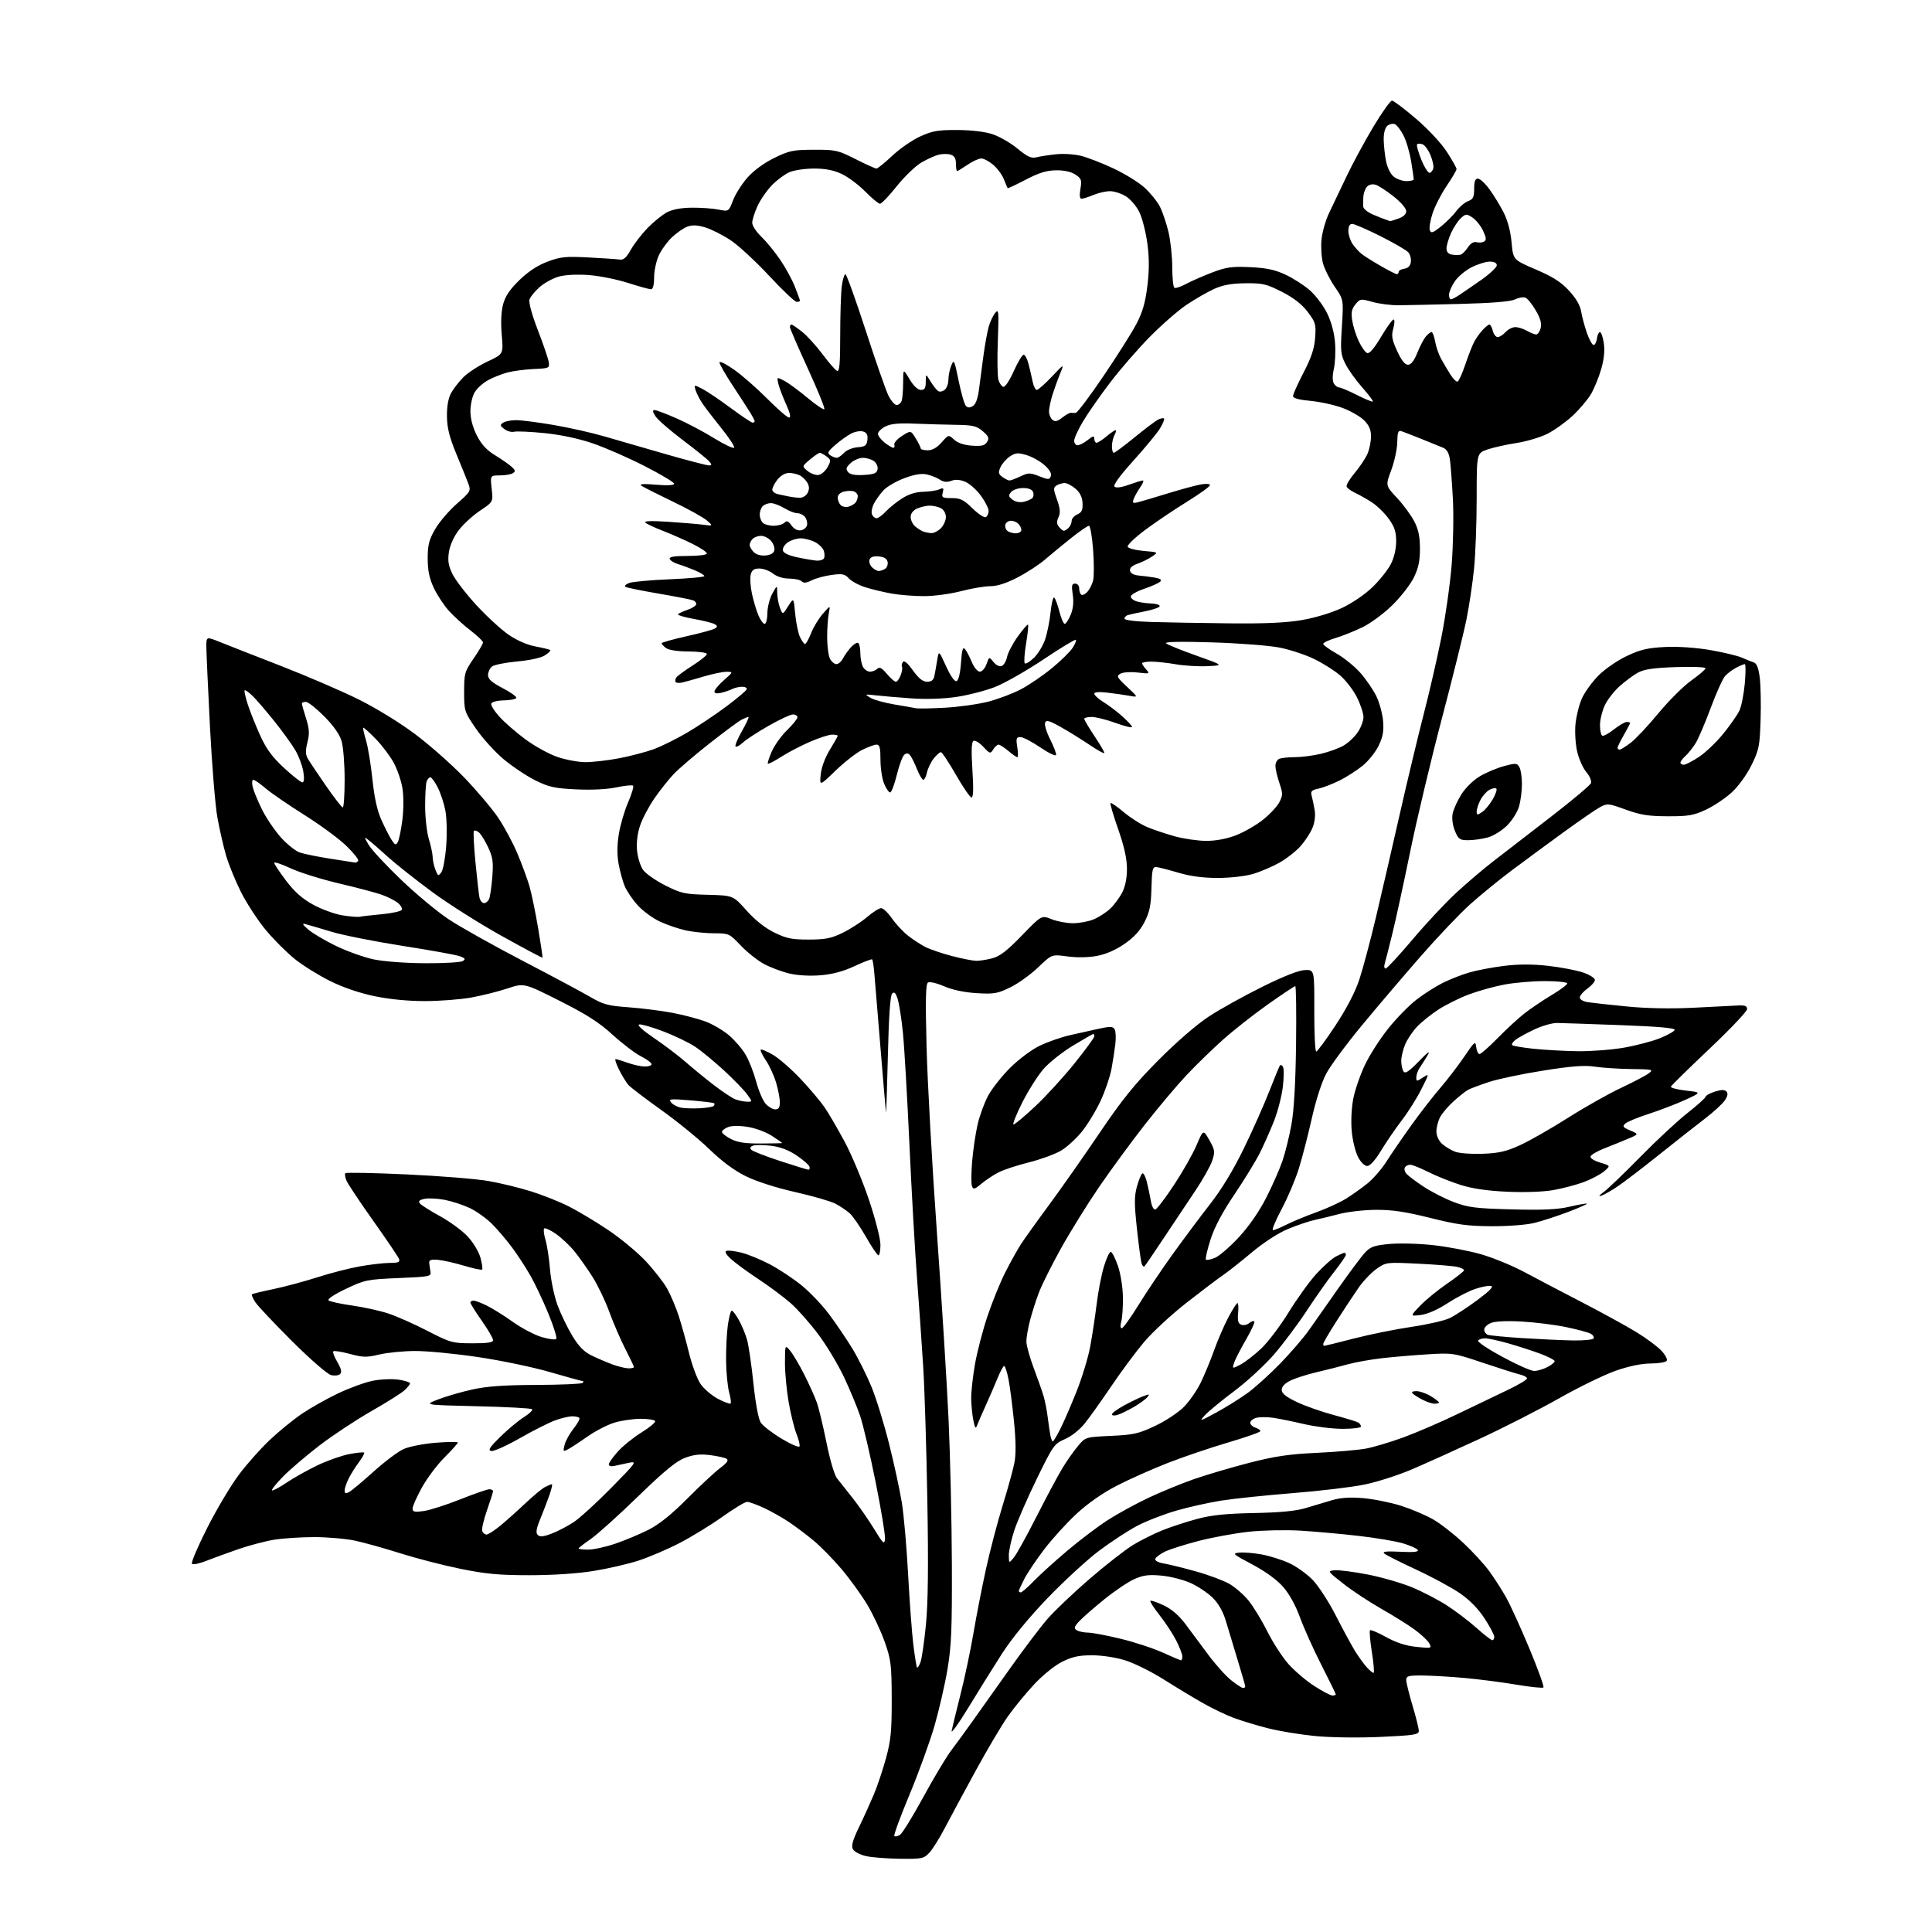 <?xml version="1.0" encoding="UTF-8" standalone="no"?>
<svg 
  version="1.1" 
  xmlns="http://www.w3.org/2000/svg" 
  xmlns:xlink="http://www.w3.org/1999/xlink" 
  xmlns:svg="http://www.w3.org/2000/svg"
  xmlns:rdf="http://www.w3.org/1999/02/22-rdf-syntax-ns#"
  xmlns:cc="http://creativecommons.org/ns#"
  xmlns:dc="http://purl.org/dc/elements/1.1/"
  viewBox="0 0 768 768"
  width="768"
  height="768"
>
<style>svg {background-color: white; }</style>"
<path stroke="none" fill="black" fill-rule="evenodd" d="M357.80,738.89C352.68,738.83 346.59,738.36 344.25,737.83C341.92,737.31 339.58,736.08 339.05,735.09C338.33,733.76 338.94,731.56 341.43,726.40C343.27,722.61 345.93,716.74 347.35,713.37C348.77,710.00 350.95,703.47 352.21,698.87C354.13,691.84 354.49,688.10 354.47,675.50C354.43,661.84 354.19,659.81 351.74,652.81C350.26,648.58 347.13,641.88 344.78,637.94C342.42,633.99 337.77,627.55 334.42,623.62C331.08,619.69 326.13,614.65 323.42,612.41C320.72,610.17 316.37,606.90 313.76,605.13C311.15,603.36 306.65,600.81 303.76,599.47C300.87,598.12 297.82,597.02 297.00,597.01C296.17,597.00 291.75,599.67 287.17,602.94C282.59,606.21 274.91,610.91 270.12,613.39C265.32,615.87 258.00,619.00 253.86,620.35C249.72,621.70 241.64,623.57 235.91,624.49C229.48,625.53 219.77,626.17 210.50,626.17C198.36,626.17 193.11,625.68 183.00,623.62C176.12,622.22 165.37,619.44 159.09,617.45C152.82,615.46 144.72,613.20 141.09,612.43C137.47,611.66 130.22,611.03 125.00,611.02C119.78,611.02 112.58,611.49 109.00,612.06C105.42,612.64 98.90,614.37 94.50,615.90C90.10,617.43 84.38,619.52 81.79,620.54C79.19,621.57 76.73,622.06 76.31,621.64C75.88,621.22 78.61,614.80 82.36,607.38C86.11,599.96 91.82,590.38 95.05,586.10C98.28,581.81 103.86,575.56 107.45,572.20C111.04,568.84 116.70,564.24 120.03,561.98C123.36,559.72 129.78,556.10 134.29,553.94C138.81,551.78 145.06,549.50 148.18,548.88C151.30,548.26 155.92,548.06 158.43,548.44C160.94,548.81 163.00,549.47 163.00,549.89C163.00,550.31 161.99,551.57 160.75,552.70C159.51,553.82 153.55,557.57 147.50,561.03C141.45,564.48 132.22,570.59 127.00,574.59C121.78,578.60 115.28,584.14 112.56,586.91C109.84,589.69 107.84,592.18 108.12,592.45C108.39,592.72 111.00,591.33 113.92,589.37C116.84,587.40 122.44,584.27 126.36,582.41C130.29,580.55 135.94,578.57 138.91,578.01C141.89,577.45 144.52,577.19 144.76,577.43C145.00,577.67 144.08,579.36 142.72,581.18C141.35,583.01 139.51,585.94 138.62,587.70C137.73,589.46 137.00,591.61 137.00,592.49C137.00,593.69 137.42,593.84 138.76,593.13C139.73,592.61 144.12,588.94 148.51,584.98C152.91,581.01 158.30,576.97 160.50,575.99C162.70,575.01 168.44,573.90 173.25,573.51C178.06,573.13 182.00,573.10 182.00,573.43C182.00,573.77 179.60,576.44 176.68,579.37C173.75,582.29 169.70,587.70 167.68,591.38C165.65,595.06 164.00,598.79 164.00,599.67C164.00,600.99 164.78,601.16 168.40,600.67C170.81,600.34 177.35,598.25 182.92,596.03C188.48,593.82 193.71,592.00 194.52,592.00C195.33,592.00 196.00,592.34 196.00,592.75C195.99,593.16 194.91,596.60 193.58,600.39C192.25,604.18 191.40,607.89 191.69,608.64C191.98,609.39 192.76,610.00 193.43,610.00C194.09,610.00 196.63,608.35 199.07,606.33C201.51,604.31 205.97,600.31 209.00,597.44C212.03,594.58 215.48,591.73 216.68,591.11C217.89,590.50 219.10,590.00 219.39,590.00C219.68,590.00 219.24,591.91 218.43,594.25C217.61,596.59 215.97,600.87 214.79,603.76C213.16,607.71 212.91,609.31 213.76,610.16C214.62,611.02 216.02,610.88 219.34,609.61C221.78,608.68 225.74,606.61 228.14,605.01C230.54,603.41 237.22,597.30 243.00,591.43C253.01,581.26 253.34,580.79 250.00,581.48C248.07,581.88 245.49,582.44 244.25,582.72C242.96,583.02 242.00,582.76 242.00,582.12C242.00,581.51 243.64,579.19 245.64,576.98C247.64,574.76 251.90,571.33 255.12,569.35C258.33,567.36 260.72,565.35 260.42,564.87C260.12,564.39 257.52,564.00 254.62,564.00C251.73,564.00 247.12,564.67 244.37,565.48C241.63,566.30 236.83,568.75 233.72,570.93C230.60,573.12 227.08,575.42 225.89,576.06C223.86,577.15 223.77,577.04 224.43,574.36C224.81,572.79 226.43,569.87 228.01,567.87C229.60,565.87 230.63,563.96 230.29,563.62C229.95,563.28 228.67,563.00 227.46,563.00C226.24,563.00 223.28,563.69 220.88,564.54C218.47,565.39 212.13,568.57 206.79,571.62C201.45,574.67 196.28,577.00 195.29,576.80C193.87,576.51 194.61,575.34 198.90,571.13C201.87,568.22 206.08,564.71 208.25,563.34C210.42,561.98 211.89,560.55 211.51,560.18C211.14,559.81 201.31,559.27 189.67,559.00C168.50,558.50 168.50,558.50 174.09,556.32C177.17,555.13 183.24,553.35 187.59,552.38C193.42,551.07 200.15,550.59 213.19,550.53C222.92,550.49 231.21,550.13 231.61,549.73C232.01,549.33 232.01,549.00 231.62,549.00C231.23,549.00 225.41,547.40 218.70,545.45C211.99,543.49 199.07,540.79 190.00,539.45C180.93,538.10 169.68,537.02 165.00,537.04C160.32,537.06 153.93,537.69 150.78,538.44C145.77,539.64 144.31,539.61 139.06,538.20C135.77,537.32 132.81,536.85 132.50,537.17C132.18,537.49 132.90,539.41 134.10,541.44C135.63,544.04 135.96,545.44 135.21,546.19C134.62,546.78 132.98,546.96 131.56,546.60C130.11,546.24 123.28,540.29 116.13,533.17C109.07,526.14 102.50,519.16 101.51,517.66C100.53,516.16 99.92,514.75 100.14,514.52C100.37,514.30 104.14,513.37 108.53,512.47C112.91,511.56 120.77,509.46 126.00,507.79C131.22,506.11 138.87,504.14 143.00,503.41C147.12,502.67 152.46,502.05 154.86,502.03C158.39,502.01 159.10,501.70 158.61,500.44C158.28,499.58 153.74,492.85 148.51,485.49C143.28,478.12 138.48,470.95 137.84,469.54C137.20,468.14 136.96,466.71 137.30,466.37C137.65,466.02 148.63,466.24 161.71,466.85C174.80,467.45 189.40,468.63 194.17,469.47C198.94,470.30 206.59,472.16 211.17,473.61C215.75,475.05 222.45,477.72 226.06,479.54C229.67,481.35 236.69,485.56 241.66,488.88C246.64,492.21 253.40,497.81 256.69,501.33C259.98,504.85 263.83,509.79 265.24,512.31C266.65,514.84 268.72,519.74 269.83,523.20C270.95,526.67 272.79,533.31 273.93,537.96C275.08,542.61 277.08,548.03 278.38,550.00C279.69,551.98 282.82,554.69 285.33,556.02C287.84,557.35 290.13,558.20 290.42,557.91C290.71,557.62 290.45,555.61 289.84,553.44C289.24,551.27 288.69,545.67 288.63,541.00C288.57,536.33 288.89,529.91 289.33,526.75C289.78,523.59 290.48,521.00 290.89,521.00C291.30,521.00 292.57,522.69 293.72,524.75C294.86,526.81 296.32,530.30 296.95,532.50C297.58,534.70 298.73,542.50 299.49,549.84C300.35,558.02 301.48,564.08 302.42,565.52C303.27,566.81 307.00,569.69 310.73,571.92C314.45,574.15 317.66,575.52 317.84,574.95C318.03,574.39 317.47,572.14 316.60,569.95C315.72,567.76 314.33,562.10 313.50,557.36C312.68,552.62 312.01,545.53 312.03,541.62C312.07,534.50 312.07,534.50 314.15,537.00C315.29,538.38 317.80,542.63 319.73,546.46C321.66,550.29 323.89,555.24 324.68,557.46C325.48,559.68 327.21,566.89 328.54,573.47C329.90,580.28 331.71,586.39 332.72,587.65C333.70,588.86 336.56,592.47 339.07,595.67C341.59,598.88 345.41,604.40 347.57,607.94C351.06,613.67 351.53,614.10 351.81,611.80C351.97,610.38 350.30,600.21 348.09,589.22C345.88,578.22 343.11,566.36 341.92,562.86C340.74,559.36 337.87,552.45 335.54,547.50C333.21,542.55 328.63,534.90 325.34,530.50C322.06,526.10 317.15,520.54 314.44,518.14C311.72,515.73 305.90,511.39 301.50,508.48C297.10,505.58 292.16,501.95 290.51,500.43C288.53,498.58 287.96,497.51 288.82,497.23C289.54,496.99 292.23,497.32 294.81,497.97C297.39,498.62 302.43,500.69 306.01,502.58C309.60,504.46 315.27,508.22 318.61,510.92C321.96,513.63 326.98,518.92 329.76,522.68C332.55,526.44 336.66,532.53 338.91,536.22C341.15,539.92 344.52,546.66 346.40,551.22C348.28,555.77 351.44,566.02 353.44,573.99C355.44,581.96 357.71,592.46 358.50,597.34C359.29,602.22 360.41,615.05 360.99,625.85C361.57,636.66 362.51,649.32 363.09,653.99C363.67,658.65 364.32,662.65 364.54,662.87C364.76,663.10 365.38,662.14 365.90,660.76C366.43,659.37 367.40,652.67 368.07,645.87C368.92,637.17 369.09,622.47 368.63,596.37C368.28,575.94 367.54,552.09 366.99,543.37C366.45,534.64 365.34,518.73 364.52,508.00C363.71,497.27 362.34,473.20 361.49,454.50C360.63,435.80 359.48,416.00 358.92,410.50C358.37,405.00 357.43,399.00 356.85,397.16C356.05,394.65 355.50,394.10 354.64,394.96C353.88,395.71 353.31,404.07 352.94,419.80C352.63,432.83 352.29,442.91 352.19,442.19C352.08,441.46 351.11,429.99 350.02,416.69C348.94,403.38 347.84,390.09 347.58,387.14C347.33,384.20 346.94,381.60 346.71,381.38C346.48,381.15 343.35,382.35 339.74,384.03C335.29,386.12 330.96,387.29 326.23,387.68C322.05,388.03 317.13,387.77 313.89,387.01C310.93,386.32 306.38,384.62 303.78,383.24C301.19,381.85 296.99,378.53 294.46,375.86C289.98,371.12 289.72,371.00 283.98,371.00C280.75,371.00 275.71,370.50 272.80,369.89C269.88,369.27 265.18,367.68 262.34,366.35C259.50,365.03 255.52,362.10 253.49,359.86C251.46,357.62 249.15,354.21 248.35,352.30C247.55,350.39 246.46,346.43 245.92,343.50C245.26,339.93 245.28,336.03 245.98,331.63C246.56,328.02 248.21,322.34 249.66,319.01C251.10,315.68 252.01,312.67 251.67,312.33C251.33,311.99 248.34,312.29 245.04,312.99C241.33,313.78 235.20,314.08 229.04,313.79C220.45,313.37 218.19,312.88 212.78,310.20C209.33,308.48 203.66,304.70 200.19,301.79C196.72,298.88 191.77,293.41 189.19,289.64C184.59,282.92 184.50,282.63 184.50,275.02C184.50,267.68 184.71,266.95 188.25,261.80C190.31,258.81 192.00,255.92 192.00,255.38C192.00,254.85 189.78,252.72 187.06,250.64C184.35,248.57 180.48,245.06 178.46,242.83C176.45,240.60 173.73,236.47 172.41,233.64C170.66,229.88 170.02,226.76 170.02,222.00C170.02,216.64 170.53,214.60 172.96,210.38C174.57,207.56 178.46,203.01 181.59,200.26C187.00,195.52 187.23,195.12 186.22,192.38C185.64,190.80 183.49,185.49 181.46,180.59C178.67,173.85 177.74,170.20 177.67,165.59C177.61,161.65 178.17,158.39 179.26,156.36C180.19,154.63 182.41,151.74 184.21,149.94C186.01,148.14 190.33,145.34 193.80,143.71C200.12,140.76 200.12,140.76 199.45,133.13C199.03,128.27 199.22,123.87 199.98,121.00C200.85,117.75 202.64,115.08 206.43,111.38C209.94,107.97 213.66,105.52 217.59,104.03C222.79,102.07 224.76,101.86 234.00,102.34C239.78,102.64 245.38,103.02 246.45,103.19C247.86,103.41 249.06,102.33 250.76,99.28C252.05,96.97 255.06,93.07 257.43,90.62C259.81,88.18 263.27,85.38 265.12,84.40C267.32,83.24 270.78,82.59 275.00,82.56C278.57,82.52 283.34,82.86 285.59,83.31C289.68,84.12 289.68,84.12 291.39,79.64C292.33,77.18 294.90,73.12 297.10,70.62C299.55,67.84 303.67,64.81 307.72,62.82C313.69,59.88 315.20,59.56 323.50,59.53C332.16,59.50 333.10,59.71 340.09,63.25C344.17,65.32 347.91,67.01 348.40,67.00C348.90,67.00 351.71,64.73 354.65,61.95C357.59,59.17 362.58,55.71 365.73,54.27C370.62,52.03 372.81,51.65 380.56,51.68C386.22,51.71 391.53,52.35 394.60,53.37C397.32,54.27 401.77,56.84 404.48,59.08C408.39,62.31 409.93,63.03 411.95,62.53C413.35,62.18 416.86,61.64 419.73,61.33C422.61,61.01 427.11,61.29 429.73,61.95C432.36,62.61 438.14,64.85 442.59,66.94C447.05,69.02 452.59,72.44 454.92,74.54C457.24,76.64 460.01,80.07 461.08,82.15C462.14,84.23 463.67,88.76 464.49,92.22C465.30,95.67 465.98,101.96 465.99,106.19C465.99,110.42 466.38,114.12 466.84,114.40C467.30,114.69 469.44,113.98 471.59,112.82C473.74,111.67 478.43,109.62 482.00,108.26C487.53,106.17 489.77,105.86 497.00,106.20C503.44,106.51 506.83,107.23 511.00,109.18C514.02,110.59 518.39,113.39 520.69,115.40C522.99,117.41 526.08,121.51 527.55,124.52C529.24,127.98 530.40,132.29 530.70,136.24C530.97,139.69 530.75,144.35 530.23,146.62C529.65,149.12 529.63,151.38 530.19,152.37C530.69,153.27 531.64,154.01 532.30,154.01C532.96,154.02 536.16,155.37 539.41,157.02C542.66,158.67 545.50,159.84 545.72,159.61C545.94,159.39 544.08,156.90 541.57,154.08C539.07,151.26 536.05,147.07 534.88,144.76C532.93,140.95 532.80,139.61 533.42,129.84C534.10,119.10 534.10,119.10 530.56,113.96C528.62,111.13 526.52,106.94 525.90,104.66C525.29,102.37 525.03,98.09 525.33,95.13C525.63,92.18 526.99,87.46 528.35,84.63C529.70,81.81 532.85,75.22 535.33,70.00C537.82,64.78 542.63,55.89 546.02,50.25C549.41,44.61 552.70,40.00 553.34,40.00C553.98,40.01 558.28,43.25 562.90,47.21C567.73,51.35 572.94,56.94 575.15,60.36C577.27,63.63 579.00,66.71 579.00,67.21C579.00,67.70 577.23,70.71 575.07,73.89C572.91,77.07 570.39,81.99 569.46,84.83C568.54,87.66 568.05,90.68 568.38,91.54C568.88,92.84 569.64,92.58 572.83,90.02C574.95,88.31 577.68,85.57 578.91,83.91C580.13,82.25 582.23,80.48 583.57,79.97C585.59,79.21 586.00,78.37 586.00,75.02C586.00,72.12 586.42,71.00 587.49,71.00C588.32,71.00 590.38,72.91 592.09,75.25C593.79,77.59 596.32,81.73 597.71,84.45C599.32,87.61 600.47,91.92 600.87,96.34C601.50,103.27 601.50,103.27 610.50,107.12C617.29,110.03 620.54,112.10 623.72,115.55C626.47,118.53 628.14,121.40 628.53,123.81C628.86,125.84 629.89,129.68 630.82,132.35C631.74,135.02 632.95,137.18 633.50,137.14C634.05,137.10 634.64,135.92 634.82,134.53C634.99,133.14 635.53,132.00 636.01,132.00C636.48,132.00 637.17,133.98 637.54,136.40C637.98,139.33 637.64,142.76 636.52,146.65C635.60,149.87 633.79,154.32 632.51,156.53C631.22,158.75 627.94,162.65 625.22,165.20C622.49,167.75 617.97,170.99 615.17,172.41C612.37,173.83 606.80,175.49 602.79,176.11C598.78,176.72 593.59,177.88 591.25,178.69C587.00,180.17 587.00,180.17 587.00,197.98C587.00,207.77 586.53,220.45 585.95,226.14C585.38,231.84 584.01,240.95 582.91,246.38C581.81,251.81 577.40,269.59 573.10,285.88C568.81,302.17 563.17,325.85 560.58,338.50C557.99,351.15 554.76,366.00 553.40,371.50C552.04,377.00 550.69,382.29 550.40,383.25C550.11,384.21 550.29,385.00 550.82,385.00C551.35,385.00 556.14,379.82 561.48,373.50C566.82,367.17 574.63,358.82 578.84,354.93C583.05,351.04 589.65,345.43 593.50,342.46C597.35,339.48 607.55,331.61 616.17,324.95C624.79,318.30 632.10,312.17 632.43,311.33C632.75,310.48 631.96,308.55 630.62,306.96C629.30,305.40 627.67,301.79 626.99,298.94C626.30,296.09 625.98,291.18 626.26,288.02C626.55,284.86 627.70,280.21 628.81,277.69C629.93,275.17 632.92,271.02 635.47,268.48C638.07,265.88 643.03,262.48 646.78,260.72C652.21,258.18 655.06,257.52 661.98,257.19C667.18,256.95 674.17,257.43 679.91,258.42C685.08,259.32 690.70,260.67 692.41,261.42C694.11,262.17 696.25,263.03 697.17,263.33C698.34,263.71 699.05,265.54 699.53,269.39C699.91,272.42 700.06,280.00 699.86,286.22C699.53,296.59 699.23,298.10 696.25,304.14C694.37,307.97 691.08,312.52 688.43,314.96C685.91,317.28 681.30,320.38 678.18,321.84C673.26,324.14 671.22,324.50 663.00,324.48C655.29,324.46 652.14,323.97 646.28,321.84C639.38,319.34 638.92,319.29 636.03,320.86C634.36,321.76 627.73,326.32 621.30,331.00C614.87,335.68 605.59,342.51 600.69,346.18C595.79,349.86 588.43,355.87 584.35,359.53C580.27,363.20 571.44,372.49 564.72,380.18C558.00,387.87 547.49,400.22 541.37,407.61C535.25,415.01 528.88,423.63 527.20,426.78C525.39,430.19 523.08,437.36 521.48,444.50C520.00,451.10 517.68,460.10 516.31,464.50C514.95,468.90 511.84,476.21 509.41,480.75C506.98,485.29 505.46,489.00 506.03,489.00C506.61,489.00 508.97,488.04 511.28,486.86C513.58,485.68 518.89,483.48 523.08,481.97C527.26,480.46 532.67,477.99 535.09,476.48C537.52,474.97 541.35,472.24 543.62,470.41C545.89,468.58 549.25,464.70 551.09,461.79C552.94,458.88 557.34,452.45 560.88,447.50C564.43,442.55 569.66,435.80 572.51,432.50C575.35,429.20 579.67,423.57 582.09,420.00C586.21,413.92 586.52,413.68 586.82,416.25C586.99,417.76 587.58,419.00 588.14,419.00C588.69,419.00 591.92,416.16 595.32,412.68C598.72,409.21 603.52,404.78 606.00,402.84C608.48,400.91 613.31,397.64 616.75,395.59C620.19,393.54 623.00,391.44 623.00,390.93C623.00,390.42 618.99,390.00 614.09,390.00C609.19,390.00 601.87,390.63 597.84,391.41C593.80,392.18 587.49,393.95 583.80,395.34C580.12,396.73 574.72,399.42 571.80,401.31C568.89,403.20 565.06,406.27 563.30,408.13C561.54,409.98 559.40,413.17 558.55,415.22C557.70,417.26 557.01,420.19 557.02,421.72C557.02,423.25 557.42,425.12 557.91,425.88C558.58,426.94 559.99,426.02 564.02,421.88C567.68,418.13 568.73,417.41 567.48,419.50C566.50,421.15 565.09,423.39 564.35,424.47C563.61,425.56 563.00,427.26 563.00,428.25C563.00,429.96 563.13,429.96 565.61,428.34C568.22,426.63 568.22,426.63 564.97,433.06C563.19,436.60 559.73,442.09 557.29,445.27C554.85,448.44 551.15,453.84 549.07,457.27C546.69,461.18 544.61,463.50 543.49,463.50C542.44,463.50 540.92,462.00 539.82,459.89C538.79,457.91 537.67,453.32 537.34,449.69C536.98,445.89 537.23,440.44 537.94,436.80C538.61,433.33 540.70,427.25 542.60,423.28C544.49,419.31 548.72,412.74 551.98,408.69C555.24,404.63 560.29,399.49 563.21,397.27C566.12,395.04 570.75,392.10 573.50,390.72C576.25,389.35 580.93,387.50 583.90,386.62C586.87,385.74 593.11,384.55 597.76,383.97C603.59,383.24 609.07,383.23 615.37,383.93C620.40,384.50 626.64,385.68 629.25,386.57C631.86,387.46 634.00,388.79 634.00,389.53C634.00,390.26 632.65,391.83 631.00,393.00C629.35,394.17 628.00,395.76 628.00,396.52C628.00,397.32 629.38,398.12 631.25,398.40C633.04,398.67 640.00,399.43 646.73,400.09C654.50,400.86 664.16,401.04 673.23,400.59C681.08,400.20 689.08,399.80 691.00,399.69C693.65,399.55 694.50,399.90 694.50,401.13C694.50,402.03 687.75,409.15 679.50,416.95C671.25,424.76 664.37,431.51 664.20,431.97C664.04,432.42 666.72,433.12 670.16,433.52C676.41,434.24 676.41,434.24 669.95,437.20C666.40,438.83 659.90,441.32 655.50,442.75C651.10,444.17 646.85,445.92 646.07,446.64C644.85,447.75 645.15,448.16 648.07,449.40C651.50,450.86 651.50,450.86 647.00,452.75C644.52,453.79 640.29,455.51 637.58,456.57C634.88,457.63 632.49,459.04 632.27,459.69C632.04,460.38 633.65,461.41 636.06,462.14C640.25,463.39 640.25,463.39 637.67,465.61C636.26,466.82 632.64,468.74 629.63,469.87C626.62,470.99 621.12,472.44 617.42,473.09C613.40,473.79 606.00,474.05 599.09,473.73C591.14,473.37 585.30,472.51 580.50,470.99C576.65,469.77 570.93,467.47 567.78,465.89C564.63,464.30 561.40,463.00 560.59,463.00C559.78,463.00 558.83,463.47 558.47,464.04C558.12,464.62 558.36,465.73 559.01,466.51C559.66,467.29 562.72,469.61 565.83,471.67C568.93,473.73 574.40,476.52 577.98,477.87C583.68,480.01 586.59,480.37 601.00,480.75C613.49,481.08 619.08,480.82 623.99,479.67C627.57,478.84 630.63,478.30 630.81,478.48C630.99,478.66 627.62,480.14 623.32,481.78C619.02,483.41 613.02,485.37 610.00,486.12C606.86,486.90 599.57,487.47 593.00,487.44C583.46,487.40 579.28,486.83 568.50,484.13C558.73,481.69 553.39,480.89 547.00,480.93C542.33,480.95 535.80,481.69 532.50,482.55C529.20,483.42 524.70,484.51 522.50,484.98C520.30,485.45 515.58,487.05 512.00,488.54C508.08,490.17 502.32,493.91 497.50,497.95C493.10,501.63 487.93,505.71 486.00,507.01C484.07,508.32 477.61,513.21 471.64,517.88C465.66,522.56 458.10,529.56 454.82,533.44C451.55,537.32 445.68,545.23 441.78,551.00C437.88,556.77 433.12,563.46 431.19,565.85C429.16,568.38 425.87,570.98 423.31,572.08C419.10,573.89 418.66,574.51 412.15,587.83C408.43,595.45 404.40,604.70 403.19,608.37C401.99,612.04 401.01,616.50 401.03,618.27C401.07,621.50 401.07,621.50 403.00,619.18C404.06,617.91 408.12,610.58 412.02,602.89C415.92,595.20 420.55,586.54 422.31,583.65C424.06,580.75 426.85,576.78 428.50,574.82C431.50,571.25 431.50,571.25 441.65,570.78C450.70,570.36 452.63,569.92 459.32,566.75C463.47,564.78 468.56,561.39 470.70,559.18C472.84,556.99 475.80,552.70 477.29,549.67C478.77,546.63 481.17,540.85 482.60,536.82C484.04,532.80 486.58,526.91 488.25,523.75C489.91,520.59 491.57,518.00 491.92,518.00C492.27,518.00 492.38,519.80 492.17,521.99C491.89,524.99 492.19,526.14 493.41,526.60C494.30,526.94 495.71,526.66 496.54,525.97C497.37,525.28 498.30,524.97 498.61,525.28C498.92,525.59 497.40,528.92 495.22,532.67C493.04,536.43 490.93,540.55 490.54,541.82C489.82,544.14 489.82,544.14 493.07,542.47C494.85,541.54 498.53,538.71 501.24,536.18C503.95,533.64 508.90,527.13 512.23,521.71C515.56,516.28 520.54,509.38 523.29,506.37C526.04,503.36 529.55,500.25 531.10,499.45C532.64,498.65 534.15,498.00 534.45,498.00C534.75,498.00 535.00,498.37 535.00,498.83C535.00,499.28 532.91,502.32 530.35,505.58C527.79,508.83 522.90,515.77 519.47,521.00C516.04,526.23 510.25,533.98 506.60,538.23C502.96,542.48 495.82,549.08 490.74,552.89C485.66,556.69 480.38,561.04 479.00,562.55C476.62,565.16 476.84,565.11 483.50,561.49C487.35,559.40 492.98,555.89 496.00,553.69C499.02,551.49 504.91,546.15 509.09,541.83C513.26,537.50 518.33,531.61 520.34,528.73C522.36,525.86 527.65,518.33 532.09,512.00C536.54,505.68 541.31,499.30 542.70,497.82C544.82,495.59 546.40,495.04 552.37,494.49C556.29,494.13 564.16,494.34 569.85,494.98C575.54,495.61 584.09,497.25 588.85,498.62C593.61,500.00 601.33,503.18 606.00,505.69C610.67,508.20 621.02,513.63 629.00,517.75C636.98,521.88 646.65,527.19 650.50,529.55C654.35,531.91 658.79,535.19 660.36,536.84C661.93,538.49 662.92,540.32 662.55,540.92C662.18,541.51 659.32,542.01 656.19,542.01C652.54,542.02 647.56,543.05 642.30,544.88C637.80,546.45 627.62,551.40 619.70,555.89C611.77,560.37 597.46,567.67 587.89,572.09C578.33,576.52 566.23,581.97 561.00,584.20C555.77,586.43 547.45,589.09 542.50,590.12C537.55,591.14 524.73,592.68 514.00,593.53C503.27,594.39 490.44,595.73 485.49,596.51C480.53,597.29 472.45,599.09 467.53,600.52C462.60,601.95 455.63,604.66 452.04,606.55C448.44,608.44 441.63,612.90 436.89,616.46C432.16,620.01 422.93,628.50 416.39,635.31C408.76,643.27 402.23,651.25 398.15,657.60C394.66,663.05 388.66,672.67 384.81,679.00C380.96,685.33 378.03,689.38 378.30,688.00C378.57,686.62 380.16,680.10 381.83,673.50C383.51,666.90 385.83,655.88 387.00,649.00C388.17,642.12 390.41,630.65 391.99,623.50C393.56,616.35 396.51,605.10 398.55,598.50C400.59,591.90 402.70,584.25 403.24,581.50C403.91,578.10 403.85,572.82 403.07,565.00C402.44,558.67 401.46,551.14 400.89,548.25C400.32,545.36 399.55,543.00 399.18,543.00C398.81,543.01 397.63,545.14 396.58,547.75C395.52,550.36 393.43,555.20 391.93,558.50C390.43,561.80 388.86,565.40 388.45,566.50C387.83,568.14 387.55,567.78 386.90,564.50C386.47,562.30 386.09,558.42 386.06,555.88C386.03,553.34 386.70,547.27 387.55,542.38C388.40,537.50 390.62,528.93 392.49,523.34C394.36,517.75 397.53,509.91 399.54,505.92C401.55,501.93 404.39,496.83 405.84,494.58C407.30,492.34 412.32,485.32 417.00,479.00C421.67,472.67 430.68,459.85 437.00,450.50C446.14,436.99 450.96,431.02 460.50,421.42C467.63,414.25 475.75,407.21 480.50,404.10C484.90,401.21 494.46,395.90 501.75,392.29C510.36,388.02 516.31,385.69 518.75,385.61C522.50,385.50 522.50,385.50 522.45,401.75C522.42,410.69 522.77,418.00 523.22,418.00C523.67,418.00 527.13,413.30 530.92,407.56C535.34,400.84 538.72,394.33 540.38,389.31C541.80,385.01 544.77,373.85 546.99,364.50C549.20,355.15 553.48,336.65 556.48,323.40C559.49,310.14 563.75,292.37 565.94,283.90C568.14,275.43 571.29,261.75 572.94,253.50C574.59,245.25 576.44,232.20 577.06,224.50C577.67,216.80 577.89,205.10 577.55,198.50C577.20,191.90 576.67,184.78 576.36,182.68C575.97,180.04 575.14,178.60 573.65,177.98C572.47,177.50 568.58,175.92 565.00,174.47C561.42,173.03 557.83,171.64 557.00,171.37C555.81,171.00 555.49,171.92 555.43,175.79C555.39,178.49 554.32,183.46 553.05,186.86C550.75,193.02 550.75,193.02 555.28,197.87C557.77,200.53 560.85,204.69 562.12,207.11C563.83,210.36 564.43,213.19 564.45,218.00C564.47,222.87 563.88,225.75 562.06,229.50C560.73,232.25 556.90,237.20 553.55,240.50C550.17,243.83 544.85,247.76 541.61,249.34C538.39,250.90 533.56,252.83 530.88,253.63C528.20,254.43 526.00,255.47 526.00,255.94C526.00,256.42 528.41,258.17 531.35,259.83C534.29,261.49 538.54,264.94 540.80,267.51C543.06,270.08 545.91,274.25 547.14,276.78C548.36,279.32 549.56,283.75 549.80,286.63C550.14,290.64 549.72,292.95 548.02,296.45C546.81,298.96 543.94,302.54 541.66,304.39C539.37,306.25 535.25,308.89 532.50,310.26C529.75,311.63 526.00,313.08 524.16,313.48C521.35,314.08 520.91,314.54 521.41,316.35C521.74,317.53 522.27,320.10 522.60,322.05C522.96,324.22 522.62,326.98 521.72,329.12C520.91,331.06 518.81,334.29 517.05,336.29C515.28,338.30 511.52,341.26 508.67,342.88C505.83,344.49 501.06,346.53 498.07,347.41C494.96,348.32 488.97,349.00 484.05,349.00C478.27,349.00 473.17,348.32 468.48,346.93C464.64,345.79 460.70,344.78 459.72,344.68C458.16,344.52 457.92,345.53 457.72,353.03C457.54,359.91 457.01,362.51 454.95,366.53C453.17,370.00 450.76,372.63 446.95,375.25C443.44,377.67 439.53,379.36 435.95,380.01C432.58,380.63 427.99,380.70 424.25,380.19C418.09,379.34 418.09,379.34 412.70,384.52C409.73,387.37 404.75,390.95 401.63,392.48C396.53,394.97 395.18,395.21 388.23,394.79C383.29,394.49 378.63,393.50 375.31,392.06C372.46,390.82 369.57,390.14 368.90,390.56C367.97,391.13 367.84,397.19 368.33,416.41C368.69,430.21 370.53,463.32 372.44,490.00C374.34,516.67 376.43,550.20 377.08,564.50C377.73,578.80 378.32,604.45 378.38,621.50C378.48,647.41 378.20,654.31 376.65,663.50C375.64,669.55 373.31,679.67 371.49,686.00C369.66,692.33 365.19,704.65 361.55,713.38C357.90,722.11 355.19,729.52 355.51,729.84C355.83,730.17 356.85,729.96 357.76,729.38C358.68,728.80 362.84,722.07 367.00,714.41C371.17,706.76 376.14,698.45 378.04,695.94C379.94,693.44 383.88,688.04 386.79,683.94C389.70,679.85 396.39,670.42 401.66,663.00C406.93,655.58 413.55,646.83 416.37,643.57C419.19,640.31 426.78,633.10 433.24,627.54C439.69,621.98 447.44,615.94 450.46,614.11C453.47,612.29 458.66,609.69 461.98,608.35C465.30,607.01 471.50,604.98 475.76,603.83C481.60,602.27 487.19,601.68 498.50,601.46C508.92,601.25 515.18,600.65 519.00,599.49C522.02,598.57 526.75,597.16 529.50,596.35C533.05,595.32 536.68,595.09 542.00,595.55C546.12,595.91 552.88,597.28 557.00,598.59C561.12,599.91 566.85,602.33 569.71,603.99C572.58,605.64 577.93,609.81 581.61,613.25C585.29,616.69 589.95,621.75 591.96,624.50C593.98,627.25 597.01,631.98 598.71,635.00C600.40,638.02 604.57,647.18 607.97,655.34C611.37,663.51 613.88,670.46 613.54,670.79C613.21,671.12 608.34,670.62 602.72,669.67C597.10,668.71 587.77,667.52 582.00,667.00C576.23,666.49 568.69,666.05 565.25,666.03C559.86,666.00 559.00,666.25 559.00,667.82C559.00,668.83 560.13,673.41 561.50,678.00C562.88,682.59 564.00,687.12 564.00,688.06C564.00,689.55 562.18,689.84 548.75,690.45C539.92,690.85 528.99,690.70 522.78,690.10C516.88,689.52 508.41,688.13 503.96,686.99C499.52,685.86 493.38,683.99 490.33,682.85C487.28,681.71 481.79,679.07 478.14,676.99C474.49,674.92 467.48,670.69 462.58,667.59C457.67,664.50 450.76,661.08 447.22,659.99C443.52,658.84 437.95,658.00 434.09,658.00C428.91,658.00 426.23,658.58 422.25,660.56C419.33,662.02 414.55,665.86 411.16,669.49C407.89,672.99 403.19,678.70 400.72,682.18C398.26,685.65 392.44,695.48 387.79,704.00C383.13,712.52 377.63,722.75 375.55,726.72C373.48,730.69 370.73,735.08 369.44,736.47C367.24,738.85 366.53,738.99 357.80,738.89zM529.66,674.00C530.39,674.00 531.00,673.80 531.00,673.56C531.00,673.32 528.41,668.04 525.25,661.81C522.09,655.59 518.26,647.07 516.74,642.88C515.01,638.11 512.51,633.59 510.02,630.76C507.53,627.93 502.96,624.62 497.77,621.87C489.99,617.76 489.69,617.48 492.70,617.19C494.46,617.02 498.46,617.35 501.60,617.93C504.73,618.51 509.63,620.06 512.48,621.36C515.34,622.67 519.56,625.70 521.86,628.09C524.16,630.49 528.29,636.88 531.05,642.29C533.81,647.71 537.23,654.02 538.65,656.32C540.08,658.62 542.17,661.51 543.30,662.75C544.43,663.99 545.64,665.00 546.00,665.00C546.36,665.00 546.07,661.31 545.35,656.81C544.64,652.30 544.30,648.37 544.60,648.07C544.90,647.76 547.79,648.98 551.02,650.77C555.02,652.98 558.86,654.23 563.06,654.66C569.07,655.29 569.21,655.25 568.14,653.25C567.53,652.12 564.89,649.64 562.27,647.74C559.65,645.83 553.67,642.11 549.00,639.46C544.33,636.81 537.59,632.36 534.03,629.57C527.66,624.58 527.60,624.50 530.53,624.21C532.16,624.05 538.06,624.80 543.63,625.88C549.21,626.96 557.18,629.27 561.35,631.00C565.53,632.74 571.76,635.98 575.21,638.21C578.65,640.44 583.93,644.45 586.94,647.13C589.94,649.81 592.76,652.00 593.20,652.00C593.64,652.00 594.00,651.39 594.00,650.66C594.00,649.92 592.28,646.65 590.17,643.41C587.68,639.56 584.28,636.07 580.42,633.40C577.17,631.15 569.33,626.90 563.00,623.97C556.67,621.03 550.95,618.14 550.27,617.55C549.37,616.76 551.11,616.57 556.65,616.85C561.97,617.12 564.06,616.90 563.59,616.14C563.22,615.54 560.57,614.36 557.71,613.51C554.85,612.66 546.88,611.32 540.00,610.53C533.13,609.75 522.77,608.81 517.00,608.46C511.23,608.11 502.00,608.30 496.50,608.88C491.00,609.47 482.00,611.12 476.50,612.54C471.00,613.96 464.95,615.89 463.05,616.81C461.16,617.74 459.44,619.04 459.24,619.69C459.02,620.41 460.40,621.14 462.69,621.52C464.78,621.87 470.55,623.30 475.50,624.69C480.45,626.07 486.38,628.29 488.69,629.61C490.99,630.93 494.43,633.92 496.32,636.26C498.22,638.59 501.57,644.10 503.78,648.50C505.98,652.90 509.74,658.72 512.13,661.43C514.53,664.14 519.14,668.08 522.40,670.18C525.65,672.28 528.92,674.00 529.66,674.00zM494.14,671.00C494.61,671.00 495.00,670.72 495.00,670.39C495.00,670.05 493.68,665.44 492.06,660.14C490.44,654.84 488.33,647.84 487.37,644.60C486.22,640.70 484.45,637.52 482.15,635.22C480.24,633.31 476.32,630.66 473.43,629.34C470.55,628.02 465.31,626.67 461.78,626.34C456.65,625.86 454.48,626.14 450.93,627.71C448.49,628.79 443.12,632.40 439.00,635.74C434.88,639.07 430.39,642.99 429.03,644.45C426.94,646.68 426.79,647.25 428.03,648.04C428.84,648.55 430.85,648.98 432.50,648.99C434.15,649.00 440.00,650.10 445.50,651.44C451.00,652.78 458.53,655.25 462.23,656.94C465.93,658.62 469.19,660.00 469.48,660.00C469.77,660.00 470.00,659.31 470.00,658.47C470.00,657.62 468.91,654.78 467.58,652.16C466.25,649.53 463.28,645.01 460.99,642.11C458.70,639.21 457.04,636.63 457.30,636.36C457.57,636.10 459.92,636.89 462.53,638.12C465.64,639.58 468.61,642.11 471.11,645.43C473.21,648.22 477.31,653.72 480.21,657.66C483.12,661.60 487.25,666.21 489.39,667.91C491.53,669.61 493.66,671.00 494.14,671.00zM405.79,633.00C406.23,633.00 408.59,630.93 411.04,628.41C413.49,625.89 419.52,620.43 424.43,616.29C429.34,612.15 436.54,606.71 440.43,604.21C444.32,601.71 451.55,597.75 456.50,595.42C461.45,593.08 469.55,589.76 474.50,588.02C479.45,586.29 489.35,583.37 496.50,581.52C506.80,578.87 512.38,578.04 523.41,577.53C531.06,577.17 539.83,576.41 542.91,575.85C545.98,575.29 552.77,573.26 558.00,571.34C563.23,569.42 572.90,565.24 579.50,562.05C586.10,558.86 594.99,554.59 599.25,552.57C603.51,550.55 607.00,548.47 607.00,547.96C607.00,547.45 605.76,546.75 604.25,546.40C602.74,546.05 596.12,543.96 589.54,541.75C577.84,537.82 577.37,537.75 567.54,538.36C562.02,538.70 553.82,539.40 549.33,539.91C544.83,540.43 538.76,541.51 535.83,542.32C532.90,543.14 527.35,544.54 523.50,545.44C519.65,546.34 514.92,547.85 513.00,548.79C510.76,549.88 509.50,551.21 509.50,552.48C509.50,553.90 511.15,555.24 515.42,557.29C518.68,558.85 525.30,561.19 530.14,562.48C534.97,563.78 539.39,565.12 539.96,565.48C540.53,565.83 541.00,566.54 541.00,567.06C541.00,567.58 537.74,568.00 533.75,567.99C529.76,567.99 522.90,567.14 518.50,566.12C514.10,565.09 508.58,563.96 506.23,563.61C503.89,563.26 500.85,563.25 499.48,563.59C498.12,563.94 497.00,564.81 497.00,565.54C497.00,566.27 497.90,567.15 499.00,567.50C500.10,567.85 501.00,568.48 501.00,568.90C501.00,569.31 495.26,571.34 488.25,573.40C481.24,575.45 470.39,579.14 464.14,581.58C457.89,584.02 448.79,588.08 443.92,590.60C438.31,593.49 432.44,597.60 427.94,601.76C424.02,605.39 418.23,611.76 415.06,615.93C411.89,620.09 408.33,625.39 407.15,627.71C405.97,630.03 405.00,632.16 405.00,632.46C405.00,632.76 405.36,633.00 405.79,633.00zM233.82,616.00C235.93,616.00 240.77,614.94 244.57,613.64C248.38,612.35 254.31,609.87 257.74,608.13C262.03,605.97 266.89,602.07 273.24,595.69C278.33,590.58 284.21,585.11 286.30,583.54C289.05,581.47 289.75,580.46 288.81,579.88C288.10,579.44 285.13,578.79 282.22,578.42C278.27,577.93 275.72,578.22 272.23,579.55C268.74,580.88 263.99,584.80 253.52,594.96C245.81,602.45 237.36,610.05 234.75,611.84C232.14,613.63 230.00,615.30 230.00,615.55C230.00,615.80 231.72,616.00 233.82,616.00zM418.50,573.00C418.76,573.00 420.09,570.79 421.46,568.08C422.83,565.38 425.74,558.68 427.92,553.20C430.11,547.71 432.55,539.69 433.36,535.36C434.16,531.04 435.32,523.45 435.92,518.50C436.52,513.55 437.82,506.80 438.82,503.50C439.81,500.20 441.04,497.56 441.56,497.64C442.08,497.72 443.34,500.20 444.37,503.14C445.43,506.17 446.30,511.55 446.37,515.50C446.44,519.35 446.15,523.74 445.73,525.25C445.28,526.87 445.35,528.00 445.92,528.00C446.45,528.00 449.44,523.84 452.58,518.75C455.72,513.66 461.85,504.55 466.20,498.50C470.56,492.45 477.28,483.45 481.14,478.50C485.69,472.66 490.36,464.94 494.46,456.50C497.93,449.35 502.44,439.23 504.48,434.00C506.53,428.77 508.44,424.10 508.74,423.62C509.03,423.14 509.61,423.36 510.02,424.12C510.42,424.88 510.38,428.53 509.92,432.23C509.46,435.92 507.88,442.00 506.40,445.73C504.92,449.45 502.42,455.10 500.83,458.27C499.25,461.44 494.70,468.87 490.73,474.77C485.85,482.00 482.74,487.89 481.17,492.83C479.88,496.87 479.08,500.41 479.38,500.72C479.69,501.02 481.31,500.70 483.00,500.00C484.68,499.30 488.93,495.63 492.44,491.84C496.44,487.53 500.50,481.68 503.29,476.22C505.74,471.42 508.67,464.78 509.81,461.44C510.94,458.11 512.55,451.59 513.38,446.94C514.37,441.44 515.01,430.41 515.20,415.25C515.37,402.46 515.22,392.00 514.88,392.00C514.53,392.00 509.57,395.32 503.84,399.37C498.12,403.43 490.08,409.76 485.97,413.45C481.86,417.13 475.45,423.38 471.72,427.32C467.99,431.27 460.52,440.12 455.14,447.00C449.75,453.88 441.50,465.12 436.80,472.00C432.11,478.88 425.28,489.90 421.62,496.50C417.96,503.10 414.04,510.97 412.91,513.99C411.78,517.00 410.21,521.93 409.43,524.95C408.64,527.96 408.00,531.69 408.00,533.24C408.00,534.79 409.31,539.54 410.91,543.78C412.51,548.03 414.28,553.08 414.85,555.00C415.42,556.92 416.17,560.75 416.50,563.50C416.84,566.25 417.32,569.51 417.57,570.75C417.83,571.99 418.25,573.00 418.50,573.00zM444.25,562.44C443.01,562.82 442.00,562.73 442.00,562.23C442.00,561.73 444.15,560.15 446.77,558.72C449.39,557.29 452.84,555.63 454.42,555.03C456.92,554.08 457.14,554.13 456.06,555.42C455.39,556.24 452.96,558.00 450.67,559.33C448.37,560.66 445.49,562.06 444.25,562.44zM570.25,557.99C569.29,557.99 567.15,557.29 565.50,556.43C563.85,555.58 562.07,554.45 561.55,553.94C560.96,553.35 561.52,553.00 563.05,553.00C564.40,553.01 566.96,553.90 568.75,554.99C570.54,556.08 572.00,557.20 572.00,557.49C572.00,557.77 571.21,558.00 570.25,557.99zM609.80,544.97C611.06,544.99 613.43,544.31 615.05,543.47C616.67,542.64 618.00,541.57 618.00,541.10C618.00,540.63 615.41,539.28 612.25,538.11C609.09,536.93 603.35,535.08 599.50,533.99C595.65,532.89 591.52,532.00 590.31,532.00C589.11,532.00 587.86,532.41 587.55,532.92C587.24,533.42 591.60,536.33 597.24,539.38C602.88,542.44 608.53,544.95 609.80,544.97zM249.75,543.93C250.99,543.97 252.00,543.75 252.00,543.45C252.00,543.14 250.45,539.88 248.56,536.20C246.67,532.51 243.81,525.90 242.21,521.50C240.62,517.10 237.59,510.80 235.49,507.50C233.39,504.20 230.16,499.64 228.31,497.37C226.47,495.10 223.16,492.00 220.96,490.47C218.76,488.95 216.67,487.99 216.32,488.34C215.97,488.70 216.20,490.73 216.84,492.87C217.48,495.00 218.29,500.29 218.64,504.62C218.99,508.96 220.34,515.37 221.64,518.87C222.94,522.37 225.59,527.85 227.53,531.04C230.11,535.30 232.18,537.39 235.28,538.89C237.60,540.01 241.30,541.59 243.50,542.40C245.70,543.20 248.51,543.89 249.75,543.93zM526.43,535.00C526.67,535.00 532.00,533.68 538.28,532.06C544.56,530.44 554.82,528.37 561.10,527.45C567.37,526.53 574.19,524.97 576.27,523.98C578.34,522.98 583.26,519.77 587.22,516.84C592.25,513.11 593.88,511.41 592.66,511.17C591.71,510.99 588.83,511.55 586.28,512.42C583.72,513.29 578.81,515.84 575.36,518.09C571.48,520.62 567.45,522.38 564.79,522.72C560.50,523.25 560.50,523.25 564.50,519.07C566.70,516.77 571.54,512.81 575.25,510.27C578.96,507.73 582.00,505.33 582.00,504.94C582.00,504.55 580.76,503.95 579.25,503.60C577.74,503.25 570.77,502.68 563.76,502.34C551.15,501.72 550.98,501.74 547.26,504.35C545.19,505.79 542.00,509.12 540.16,511.74C538.33,514.36 534.39,520.32 531.41,524.98C528.44,529.64 526.00,533.80 526.00,534.23C526.00,534.65 526.19,535.00 526.43,535.00zM187.75,533.98C193.88,534.00 196.00,533.66 196.00,532.70C196.00,531.98 193.97,528.51 191.50,525.00C189.03,521.49 187.00,518.25 187.00,517.80C187.00,517.36 187.56,517.01 188.25,517.02C188.94,517.03 191.30,517.92 193.50,518.99C195.70,520.07 200.36,522.98 203.85,525.46C207.34,527.95 212.49,530.66 215.29,531.49C218.10,532.33 220.72,532.67 221.11,532.25C221.51,531.84 220.12,527.36 218.04,522.30C215.95,517.23 212.78,510.49 210.98,507.32C209.19,504.14 205.90,499.07 203.67,496.05C201.44,493.03 197.79,488.73 195.55,486.50C193.32,484.28 189.33,481.43 186.68,480.19C184.02,478.94 179.52,477.48 176.68,476.94C173.83,476.40 170.24,476.23 168.70,476.57C166.64,477.02 166.17,477.50 166.92,478.40C167.48,479.08 171.13,481.38 175.02,483.51C178.92,485.65 183.86,489.29 185.99,491.61C188.15,493.95 190.37,497.68 191.00,500.01C191.62,502.32 191.92,504.41 191.66,504.67C191.40,504.93 188.11,504.23 184.35,503.11C180.58,501.99 175.93,500.94 174.00,500.79C171.39,500.57 170.53,500.88 170.62,502.00C170.69,502.82 170.92,504.40 171.12,505.50C171.48,507.40 170.82,507.53 158.43,508.05C145.96,508.58 145.02,508.77 137.52,512.33C133.00,514.47 130.05,516.42 130.58,516.91C131.09,517.38 135.32,518.31 140.00,518.97C144.68,519.63 151.20,521.07 154.50,522.18C157.80,523.28 164.78,526.39 170.00,529.08C179.10,533.76 179.85,533.97 187.75,533.98zM625.19,532.85C629.42,532.93 633.15,532.57 633.47,532.05C633.79,531.53 633.25,530.67 632.26,530.14C631.27,529.61 626.88,528.44 622.50,527.53C618.13,526.63 610.26,525.64 605.02,525.34C599.21,525.00 594.43,525.21 592.75,525.87C591.24,526.46 590.00,527.65 590.00,528.51C590.00,529.36 590.63,530.30 591.40,530.60C592.17,530.89 598.35,531.49 605.15,531.92C611.94,532.35 620.96,532.77 625.19,532.85zM455.00,503.32C454.59,503.78 454.00,503.10 453.70,501.82C453.39,500.55 452.58,494.29 451.89,487.92C450.88,478.46 450.89,475.47 451.96,471.64C452.68,469.06 453.64,466.72 454.09,466.44C454.54,466.17 455.34,467.64 455.86,469.72C456.38,471.80 457.10,475.22 457.46,477.31C457.85,479.59 458.60,480.98 459.31,480.76C459.96,480.56 463.31,476.15 466.74,470.95C470.17,465.75 474.18,458.68 475.65,455.23C478.32,448.96 478.32,448.96 480.74,453.22C482.96,457.13 483.05,457.81 481.88,461.37C481.17,463.51 478.14,468.91 475.13,473.38C472.13,477.84 466.54,486.23 462.71,492.00C458.88,497.77 455.41,502.87 455.00,503.32zM349.20,499.00C348.76,499.00 346.54,495.73 344.27,491.74C341.99,487.74 339.09,483.52 337.82,482.35C336.54,481.19 333.93,479.43 332.00,478.44C330.07,477.46 322.88,475.39 316.00,473.84C308.51,472.15 300.69,469.64 296.50,467.58C291.85,465.28 286.97,461.67 281.96,456.81C277.82,452.79 269.23,445.79 262.88,441.26C256.53,436.73 250.63,432.23 249.78,431.26C248.93,430.29 247.27,427.59 246.10,425.25C244.92,422.91 244.31,421.01 244.73,421.02C245.15,421.02 247.30,421.68 249.50,422.47C251.70,423.26 254.74,423.93 256.25,423.96C257.76,423.98 259.00,423.56 259.00,423.02C259.00,422.48 257.09,421.07 254.75,419.87C252.41,418.68 247.35,414.83 243.50,411.31C238.17,406.44 233.15,403.23 222.42,397.82C208.33,390.73 208.33,390.73 201.65,392.95C197.98,394.17 191.49,395.79 187.24,396.55C182.98,397.31 174.78,397.94 169.00,397.95C162.41,397.97 154.96,397.25 149.00,396.02C143.01,394.79 136.48,392.57 131.31,390.01C126.80,387.78 120.50,383.87 117.31,381.33C114.11,378.78 108.90,373.58 105.71,369.76C102.53,365.94 98.08,359.14 95.82,354.66C93.57,350.17 90.87,343.57 89.84,340.00C88.81,336.43 87.27,329.68 86.42,325.00C85.57,320.32 84.25,304.12 83.47,289.00C82.70,273.88 82.05,259.59 82.03,257.26C82.00,253.03 82.00,253.03 87.25,255.14C90.14,256.31 101.05,260.59 111.50,264.65C121.95,268.72 135.90,274.72 142.50,278.00C149.40,281.42 158.96,287.29 165.00,291.82C170.78,296.14 179.57,303.92 184.55,309.09C189.52,314.27 195.57,321.41 197.98,324.97C200.39,328.52 203.85,334.95 205.67,339.26C207.48,343.56 209.64,349.43 210.47,352.29C211.30,355.16 212.85,362.67 213.92,368.98C214.99,375.30 215.77,380.57 215.64,380.69C215.51,380.82 208.26,376.96 199.52,372.10C190.78,367.25 178.26,359.33 171.71,354.50C165.16,349.67 157.26,343.41 154.15,340.59C151.04,337.77 147.63,334.80 146.56,333.98C144.65,332.52 144.65,332.54 146.56,335.86C147.63,337.70 153.35,343.87 159.27,349.55C165.19,355.24 173.75,362.37 178.29,365.39C182.83,368.41 195.98,375.79 207.52,381.80C219.06,387.80 231.20,394.30 234.50,396.22C239.78,399.31 241.62,399.81 249.88,400.41C255.04,400.79 262.86,401.77 267.26,402.61C271.66,403.44 277.60,405.00 280.46,406.07C283.32,407.14 287.54,409.63 289.84,411.59C292.13,413.56 295.11,417.04 296.44,419.33C297.78,421.63 299.65,426.43 300.61,430.00C301.56,433.57 303.24,437.51 304.34,438.75C305.45,439.99 307.17,441.00 308.17,441.00C309.51,441.00 310.00,440.24 310.00,438.18C310.00,436.63 309.33,433.10 308.50,430.33C307.68,427.56 305.86,423.60 304.46,421.53C303.05,419.46 302.13,417.54 302.41,417.26C302.68,416.98 304.87,417.91 307.27,419.31C309.67,420.72 314.58,425.00 318.19,428.82C321.79,432.64 326.10,437.74 327.76,440.15C329.42,442.57 333.06,448.81 335.85,454.02C338.63,459.24 342.95,469.57 345.44,477.00C347.96,484.49 349.98,492.39 349.99,494.75C349.99,497.09 349.64,499.00 349.20,499.00zM636.50,475.33C635.27,475.75 635.65,475.17 637.50,473.84C639.15,472.64 645.67,466.38 652.00,459.93C658.33,453.47 666.76,445.62 670.75,442.48C674.74,439.34 678.00,436.41 678.00,435.96C678.00,435.52 679.62,434.62 681.59,433.97C684.12,433.14 685.50,433.10 686.24,433.84C686.98,434.58 686.82,435.63 685.68,437.37C684.79,438.72 681.24,442.00 677.78,444.64C674.33,447.28 666.10,453.76 659.50,459.03C652.90,464.31 645.48,469.98 643.00,471.64C640.52,473.30 637.60,474.97 636.50,475.33zM390.14,470.54C387.43,472.82 386.92,472.95 386.38,471.54C386.03,470.64 386.06,466.21 386.44,461.70C386.82,457.19 387.78,450.62 388.59,447.10C389.39,443.57 391.27,438.41 392.77,435.61C394.27,432.81 398.20,427.82 401.51,424.51C404.90,421.12 410.01,417.29 413.24,415.73C416.39,414.20 421.79,412.31 425.24,411.52C428.68,410.73 433.91,409.56 436.87,408.92C441.24,407.97 442.39,408.01 443.07,409.11C443.52,409.85 443.66,412.49 443.37,414.98C443.08,417.46 442.38,421.98 441.82,425.00C441.25,428.02 439.33,433.65 437.55,437.50C435.77,441.35 432.45,446.84 430.18,449.70C427.90,452.56 424.09,456.04 421.70,457.44C419.31,458.83 413.60,460.91 409.01,462.06C404.41,463.20 398.99,464.99 396.96,466.02C394.93,467.06 391.86,469.09 390.14,470.54zM321.33,464.97C321.79,464.98 321.99,464.44 321.77,463.75C321.55,463.06 319.26,461.07 316.68,459.32C313.52,457.18 310.20,455.92 306.51,455.46C303.50,455.08 300.27,455.06 299.35,455.42C298.20,455.86 297.99,456.39 298.69,457.09C299.25,457.65 304.39,459.65 310.11,461.52C315.82,463.40 320.88,464.95 321.33,464.97zM589.50,458.64C595.90,458.39 598.86,457.70 604.30,455.20C608.04,453.49 616.58,448.61 623.27,444.37C629.97,440.12 639.51,434.74 644.48,432.41C649.44,430.07 654.40,427.46 655.50,426.61C657.35,425.18 656.83,425.06 648.50,424.96C643.55,424.90 637.02,424.48 634.00,424.02C629.84,423.40 624.85,423.77 613.50,425.57C605.25,426.87 595.58,428.90 592.00,430.07C588.42,431.25 584.67,432.65 583.66,433.19C582.65,433.72 580.03,435.78 577.85,437.76C575.66,439.73 573.22,442.60 572.44,444.13C571.65,445.65 571.00,448.19 571.00,449.78C571.00,451.48 571.91,453.48 573.25,454.70C574.49,455.82 576.85,457.24 578.50,457.85C580.15,458.46 585.10,458.82 589.50,458.64zM302.57,454.56C307.21,454.53 311.00,454.45 311.00,454.38C311.00,454.32 309.17,453.05 306.92,451.57C304.68,450.08 300.38,448.47 297.37,447.98C294.07,447.44 290.93,447.46 289.45,448.02C288.10,448.53 287.00,449.40 287.00,449.95C287.00,450.50 288.61,451.78 290.57,452.78C293.24,454.15 296.28,454.60 302.57,454.56zM402.89,447.00C403.39,447.00 407.23,443.79 411.43,439.87C415.63,435.95 422.66,428.28 427.04,422.83C431.42,417.39 435.00,412.50 435.00,411.97C435.00,411.43 434.83,411.00 434.63,411.00C434.42,411.00 430.83,413.06 426.65,415.57C422.47,418.08 417.19,422.25 414.92,424.82C412.64,427.39 408.80,433.44 406.38,438.25C403.96,443.06 402.39,447.00 402.89,447.00zM278.27,440.55C280.90,440.40 283.33,440.00 283.69,439.64C284.04,439.29 284.14,438.81 283.90,438.57C283.67,438.34 279.43,437.82 274.49,437.41C266.32,436.75 265.62,436.83 266.82,438.28C267.55,439.16 269.35,440.09 270.82,440.34C272.30,440.59 275.65,440.69 278.27,440.55zM296.82,437.94C299.14,438.00 299.14,438.00 297.06,435.09C295.92,433.49 291.81,429.24 287.93,425.64C284.04,422.04 278.82,417.75 276.34,416.10C273.85,414.45 268.17,411.71 263.72,410.01C259.27,408.31 254.93,407.07 254.07,407.24C253.12,407.43 255.48,409.58 260.00,412.65C264.12,415.44 269.75,419.71 272.50,422.12C275.25,424.54 280.28,428.65 283.67,431.26C287.06,433.87 290.89,436.42 292.17,436.94C293.45,437.45 295.54,437.90 296.82,437.94zM627.12,417.87C632.41,417.94 640.68,417.31 645.51,416.47C650.33,415.63 656.77,413.94 659.82,412.72C662.86,411.50 665.51,410.01 665.71,409.41C665.95,408.66 659.23,408.06 644.28,407.51C632.30,407.06 620.92,406.67 619.00,406.65C617.08,406.62 613.02,407.76 610.00,409.19C606.98,410.61 603.60,412.46 602.50,413.30C601.40,414.15 600.78,415.11 601.12,415.45C601.46,415.79 605.28,416.45 609.62,416.90C613.95,417.36 621.83,417.79 627.12,417.87zM169.00,382.90C176.43,382.94 183.16,382.55 183.97,382.04C185.15,381.29 184.94,380.93 182.87,380.14C181.46,379.60 171.23,377.75 160.14,376.02C149.05,374.29 136.27,371.75 131.74,370.38C127.21,369.01 122.60,367.65 121.50,367.37C119.95,366.97 120.18,367.45 122.50,369.47C124.15,370.92 129.10,373.85 133.50,375.99C137.90,378.13 144.65,380.55 148.50,381.36C152.56,382.22 161.18,382.86 169.00,382.90zM388.00,381.94C389.38,381.97 392.30,381.51 394.50,380.92C397.50,380.12 400.44,377.85 406.26,371.82C414.03,363.79 414.03,363.79 418.03,365.40C420.24,366.28 424.07,367.00 426.55,367.00C429.03,367.00 432.74,366.30 434.78,365.45C436.83,364.59 439.78,362.68 441.34,361.20C442.90,359.71 445.04,356.83 446.09,354.79C447.33,352.37 447.99,349.06 447.98,345.29C447.96,341.29 446.88,336.43 444.48,329.58C442.57,324.13 441.20,319.47 441.44,319.22C441.68,318.98 444.05,320.60 446.69,322.83C449.34,325.05 453.52,327.72 456.00,328.76C458.48,329.80 463.43,331.46 467.00,332.45C470.57,333.44 476.20,334.25 479.50,334.26C483.31,334.27 487.60,333.46 491.25,332.06C494.42,330.85 499.24,328.09 501.98,325.92C504.72,323.76 507.67,320.61 508.54,318.92C509.99,316.12 509.99,315.43 508.57,311.24C507.71,308.71 507.00,305.65 507.00,304.43C507.00,303.21 507.71,301.94 508.58,301.61C509.45,301.27 512.26,300.99 514.83,300.98C517.40,300.98 522.04,300.37 525.14,299.64C528.24,298.91 532.29,297.43 534.14,296.35C535.98,295.27 538.51,292.89 539.75,291.05C540.99,289.21 542.00,286.51 542.00,285.05C542.00,283.59 540.84,280.06 539.41,277.20C537.99,274.34 534.95,270.40 532.66,268.44C530.37,266.48 525.69,263.53 522.25,261.89C518.82,260.24 512.74,258.24 508.75,257.44C504.76,256.63 492.73,255.70 482.00,255.36C469.49,254.97 462.86,255.10 463.50,255.72C464.05,256.25 469.45,258.44 475.50,260.59C486.50,264.50 486.50,264.50 480.00,264.81C476.43,264.98 470.76,264.64 467.42,264.06C464.07,263.48 459.69,263.00 457.67,263.00C455.65,263.00 454.00,263.30 454.00,263.67C454.00,264.04 454.73,265.15 455.63,266.14C457.17,267.85 457.02,267.91 452.26,267.34C449.47,267.01 446.45,267.21 445.41,267.79C443.72,268.74 443.95,269.20 448.03,273.03C452.50,277.22 452.50,277.22 449.05,276.60C447.16,276.25 443.22,275.69 440.30,275.35C436.85,274.94 435.00,275.09 435.00,275.78C435.00,276.36 436.69,277.88 438.75,279.15C440.81,280.42 444.19,282.99 446.25,284.85C448.31,286.71 450.00,288.57 450.00,288.99C450.00,289.41 447.05,288.68 443.45,287.38C439.85,286.07 435.58,285.00 433.95,285.00C432.33,285.00 431.00,285.34 431.00,285.75C431.00,286.16 432.80,289.20 435.00,292.50C437.20,295.80 439.00,298.85 439.00,299.29C439.00,299.72 436.41,298.32 433.25,296.18C430.09,294.04 424.91,290.83 421.75,289.05C417.06,286.40 415.90,286.09 415.44,287.31C415.12,288.13 416.05,291.13 417.49,293.98C418.93,296.83 419.97,299.60 419.79,300.14C419.61,300.68 416.77,299.30 413.48,297.07C410.19,294.83 406.65,293.00 405.62,293.00C403.99,293.00 403.83,293.53 404.38,297.00C404.74,299.20 404.75,301.00 404.41,301.00C404.07,301.00 402.45,299.88 400.82,298.50C399.18,297.12 397.43,296.00 396.93,296.00C396.43,296.00 395.48,296.86 394.82,297.91C393.69,299.73 393.50,299.68 390.84,296.83C389.31,295.19 387.56,294.16 386.95,294.53C386.18,295.01 386.06,298.53 386.55,306.11C387.03,313.52 386.92,317.00 386.20,317.00C385.62,317.00 382.83,312.95 380.00,308.00C377.17,303.05 374.47,299.00 374.00,299.00C373.53,299.00 372.24,300.15 371.14,301.55C370.04,302.95 368.85,305.42 368.49,307.05C368.13,308.67 367.48,310.00 367.03,310.00C366.58,310.00 365.45,308.09 364.52,305.75C363.59,303.41 362.35,300.93 361.78,300.24C361.04,299.34 360.37,299.28 359.46,300.03C358.77,300.61 357.43,304.21 356.49,308.04C355.55,311.87 354.36,315.00 353.84,315.00C353.32,315.00 352.25,313.44 351.45,311.53C350.65,309.62 350.00,305.35 350.00,302.03C350.00,297.27 349.68,296.00 348.46,296.00C347.61,296.00 345.03,296.95 342.71,298.10C340.39,299.26 335.64,302.97 332.13,306.35C325.77,312.50 325.77,312.50 326.25,307.82C326.54,305.01 327.99,301.12 329.87,298.06C331.59,295.26 333.00,292.75 333.00,292.48C333.00,292.22 331.99,292.01 330.75,292.03C329.51,292.04 325.57,293.32 322.00,294.86C318.43,296.40 313.28,299.08 310.57,300.82C307.86,302.56 305.46,303.79 305.24,303.57C305.02,303.35 305.73,301.15 306.82,298.68C307.91,296.21 310.65,292.40 312.90,290.21C315.16,288.02 317.00,285.73 317.00,285.12C317.00,284.50 316.20,284.00 315.23,284.00C314.25,284.00 309.88,286.03 305.52,288.52C301.15,291.01 296.55,294.01 295.30,295.19C294.04,296.37 292.73,297.07 292.40,296.73C292.06,296.39 293.22,293.62 294.97,290.56C296.72,287.50 297.86,285.00 297.51,285.00C297.16,285.00 295.89,285.52 294.68,286.15C293.48,286.79 287.77,291.02 282.00,295.56C276.23,300.10 269.86,305.54 267.85,307.66C265.84,309.77 262.38,314.13 260.15,317.35C257.92,320.56 255.35,325.45 254.43,328.21C253.37,331.39 252.94,335.03 253.24,338.18C253.51,340.91 254.59,344.35 255.65,345.82C256.71,347.30 260.68,350.06 264.46,351.97C270.78,355.16 272.17,355.47 281.39,355.70C291.43,355.96 291.43,355.96 296.74,361.92C300.17,365.76 304.08,368.87 307.78,370.69C312.61,373.06 314.74,373.50 321.50,373.49C328.16,373.48 330.44,373.02 335.04,370.77C338.07,369.28 342.42,366.48 344.69,364.53C346.96,362.59 349.47,361.00 350.27,361.00C351.07,361.00 352.99,362.82 354.54,365.05C356.08,367.28 358.95,370.37 360.92,371.92C362.89,373.46 366.00,375.49 367.82,376.43C369.65,377.36 374.38,378.97 378.32,380.01C382.27,381.04 386.62,381.91 388.00,381.94zM143.00,364.42C143.82,364.24 147.77,363.79 151.77,363.42C155.77,363.04 159.33,362.27 159.68,361.71C160.03,361.14 159.34,359.88 158.14,358.91C156.95,357.95 154.06,356.48 151.73,355.66C149.41,354.84 141.75,352.82 134.73,351.17C127.71,349.52 119.05,346.81 115.48,345.14C111.92,343.47 109.00,342.51 109.00,342.99C109.00,343.48 111.14,346.69 113.75,350.13C117.17,354.62 120.20,357.29 124.55,359.66C127.88,361.48 133.05,363.36 136.05,363.85C139.05,364.34 142.18,364.60 143.00,364.42zM192.41,359.00C193.17,359.00 194.10,358.21 194.47,357.25C194.85,356.29 195.41,352.35 195.71,348.50C196.16,342.63 195.89,340.74 194.04,336.80C192.82,334.22 191.18,331.56 190.39,330.91C189.60,330.25 188.70,329.97 188.39,330.27C188.09,330.58 188.36,336.15 188.99,342.66C189.62,349.17 190.34,355.51 190.59,356.75C190.84,357.99 191.66,359.00 192.41,359.00zM175.43,346.76C176.14,345.80 177.01,341.06 177.37,336.24C177.74,331.41 177.59,325.12 177.05,322.25C176.50,319.38 175.14,315.23 174.01,313.02C172.88,310.81 171.57,309.00 171.09,309.00C170.61,309.00 169.94,309.71 169.61,310.58C169.27,311.45 169.00,315.88 169.00,320.42C169.00,324.97 169.67,330.89 170.49,333.59C171.31,336.29 171.98,339.48 171.99,340.68C172.00,341.89 172.48,344.14 173.07,345.68C174.06,348.27 174.26,348.35 175.43,346.76zM141.19,342.89C141.57,342.95 142.11,342.63 142.39,342.17C142.68,341.71 140.57,339.05 137.70,336.26C134.84,333.47 127.33,327.94 121.02,323.97C114.71,320.01 107.76,315.24 105.59,313.38C103.42,311.52 101.22,310.00 100.71,310.00C100.20,310.00 100.07,311.24 100.43,312.75C100.78,314.26 102.39,318.20 104.00,321.50C105.60,324.80 108.97,329.83 111.47,332.68C113.98,335.52 117.48,338.33 119.26,338.92C121.04,339.50 126.55,340.61 131.50,341.38C136.45,342.14 140.81,342.82 141.19,342.89zM158.14,334.71C158.64,333.82 159.45,329.87 159.95,325.91C160.47,321.73 160.48,316.46 159.97,313.33C159.49,310.37 157.93,305.80 156.50,303.17C155.07,300.55 151.83,296.27 149.31,293.68C146.78,291.08 144.57,289.10 144.39,289.27C144.22,289.45 144.71,291.72 145.50,294.33C146.28,296.93 147.43,303.88 148.04,309.78C148.81,317.11 149.94,322.24 151.64,326.00C153.00,329.02 154.82,332.58 155.68,333.90C157.04,335.99 157.37,336.10 158.14,334.71zM583.70,333.99C580.27,334.00 579.75,333.65 578.37,330.34C577.46,328.16 577.08,325.40 577.43,323.51C577.76,321.78 579.33,318.29 580.93,315.76C582.64,313.07 585.73,310.07 588.41,308.50C590.92,307.03 595.23,305.23 598.00,304.50C602.63,303.28 603.10,303.32 604.01,305.02C604.56,306.04 605.00,309.04 604.99,311.68C604.99,314.33 604.49,318.29 603.88,320.48C603.28,322.67 601.13,326.10 599.12,328.12C597.10,330.13 593.67,332.28 591.48,332.88C589.29,333.49 585.79,333.99 583.70,333.99zM589.13,322.83C590.30,322.06 592.20,319.78 593.36,317.78C594.52,315.78 595.18,313.85 594.82,313.49C594.46,313.13 593.24,313.34 592.10,313.95C590.95,314.56 589.34,316.37 588.51,317.98C587.68,319.59 587.00,321.65 587.00,322.57C587.00,324.05 587.24,324.08 589.13,322.83zM136.25,320.96C136.66,320.98 137.00,315.99 137.00,309.87C137.00,303.74 136.46,296.88 135.79,294.62C134.99,291.91 132.62,288.53 128.87,284.75C125.73,281.59 122.45,279.00 121.58,279.00C120.71,279.00 120.00,279.30 120.00,279.66C120.00,280.03 120.74,282.68 121.65,285.55C122.98,289.77 123.09,291.61 122.21,295.07C121.40,298.27 121.42,299.89 122.31,301.48C122.97,302.64 126.20,307.49 129.50,312.26C132.80,317.02 135.84,320.94 136.25,320.96zM120.18,311.00C120.88,311.00 121.02,309.53 120.58,306.75C120.20,304.41 118.79,300.61 117.43,298.30C116.08,295.99 112.35,290.81 109.14,286.80C105.93,282.78 102.05,278.26 100.50,276.73C98.96,275.21 97.49,274.17 97.25,274.42C97.00,274.67 97.59,277.26 98.55,280.19C99.51,283.11 101.74,288.65 103.49,292.50C105.87,297.74 108.24,300.95 112.89,305.25C116.31,308.41 119.60,311.00 120.18,311.00zM669.33,304.00C670.06,304.00 672.79,302.59 675.40,300.86C678.00,299.14 682.35,294.98 685.06,291.63C687.77,288.28 690.64,284.17 691.43,282.50C692.23,280.83 693.19,275.98 693.58,271.73C693.96,267.48 693.97,264.00 693.59,264.00C693.21,264.00 691.68,264.63 690.20,265.40C688.71,266.17 686.72,267.65 685.77,268.71C684.82,269.76 682.23,275.48 680.03,281.43C677.82,287.37 675.13,293.68 674.04,295.43C672.95,297.19 671.15,299.46 670.03,300.47C668.91,301.48 668.00,302.69 668.00,303.15C668.00,303.62 668.60,304.00 669.33,304.00zM232.64,302.97C235.47,302.98 241.49,302.30 246.02,301.44C250.56,300.58 256.79,298.94 259.88,297.81C262.97,296.67 268.98,293.69 273.24,291.19C277.50,288.68 284.48,284.01 288.74,280.82C293.01,277.63 296.65,274.56 296.83,274.01C297.02,273.45 296.20,273.00 295.02,273.00C293.84,273.00 292.11,273.39 291.18,273.86C290.26,274.34 288.26,275.02 286.75,275.38C284.95,275.81 284.00,275.64 284.00,274.88C284.00,274.24 285.69,272.22 287.75,270.40C291.50,267.08 291.50,267.08 288.86,267.04C287.40,267.02 283.35,267.85 279.86,268.89C276.36,269.93 272.49,271.01 271.25,271.30C270.01,271.58 268.81,271.50 268.57,271.11C268.33,270.72 268.44,269.92 268.82,269.34C269.19,268.75 272.09,266.62 275.25,264.60C278.41,262.59 281.00,260.50 281.00,259.97C281.00,259.44 277.74,258.99 273.75,258.97C269.31,258.95 265.82,258.42 264.75,257.61C263.79,256.88 263.00,256.02 263.00,255.71C263.00,255.39 267.47,254.14 272.93,252.92C278.40,251.70 283.46,250.32 284.18,249.85C285.27,249.15 285.27,248.85 284.18,248.15C283.45,247.68 279.71,246.73 275.87,246.05C272.02,245.36 269.16,244.50 269.51,244.15C269.86,243.79 271.55,243.02 273.26,242.43C274.98,241.84 276.54,240.89 276.73,240.30C276.93,239.72 276.37,238.97 275.51,238.64C274.64,238.31 268.46,237.10 261.78,235.96C255.10,234.82 249.19,233.62 248.64,233.28C248.10,232.94 248.75,232.26 250.08,231.75C251.41,231.25 258.69,230.58 266.25,230.27C273.81,229.96 280.00,229.39 280.00,229.00C280.00,228.62 278.31,227.59 276.25,226.72C274.19,225.85 271.18,224.74 269.56,224.26C267.95,223.77 266.45,222.84 266.23,222.19C265.95,221.34 268.01,221.00 273.42,221.00C277.73,221.00 281.00,220.58 281.00,220.01C281.00,219.47 278.41,217.75 275.25,216.18C272.09,214.61 266.80,212.29 263.50,211.01C260.20,209.73 257.05,208.25 256.50,207.72C255.86,207.10 259.05,206.99 265.50,207.41C271.00,207.77 277.30,208.30 279.50,208.58C283.50,209.10 283.50,209.10 281.00,206.90C279.62,205.69 273.55,202.32 267.50,199.42C261.45,196.51 255.83,193.67 255.00,193.10C253.95,192.38 255.65,192.25 260.75,192.68C265.33,193.07 268.00,192.92 268.00,192.29C268.00,191.74 262.71,188.58 256.25,185.27C249.79,181.96 240.45,177.88 235.50,176.20C229.83,174.28 222.73,172.79 216.31,172.15C210.71,171.60 205.31,171.37 204.31,171.63C203.32,171.88 201.60,171.41 200.50,170.57C198.77,169.25 198.71,168.90 200.00,168.03C200.82,167.48 203.14,167.02 205.15,167.02C207.16,167.01 213.91,167.88 220.15,168.95C226.39,170.02 235.55,172.09 240.50,173.55C245.45,175.00 256.42,178.17 264.88,180.60C273.34,183.02 280.94,185.00 281.76,185.00C282.99,185.00 283.02,184.73 281.95,183.44C281.24,182.58 276.52,178.77 271.47,174.97C266.41,171.17 261.53,166.92 260.61,165.53C259.40,163.69 259.30,163.00 260.23,163.01C260.93,163.02 264.88,164.51 269.00,166.33C273.12,168.15 279.88,171.72 284.00,174.27C288.12,176.81 291.65,178.45 291.84,177.92C292.03,177.38 289.75,173.92 286.76,170.22C283.78,166.53 280.43,162.15 279.30,160.50C278.18,158.85 276.94,156.45 276.54,155.18C275.82,152.86 275.82,152.86 279.16,154.57C281.00,155.51 286.06,158.91 290.40,162.14C294.75,165.36 298.68,168.00 299.15,168.00C299.62,168.00 300.00,167.76 300.00,167.46C300.00,167.17 299.25,165.71 298.34,164.21C297.42,162.72 294.27,157.85 291.34,153.39C288.40,148.93 286.00,144.74 286.00,144.07C286.00,143.41 288.59,144.69 291.75,146.91C294.91,149.13 300.86,154.33 304.97,158.47C309.09,162.61 313.00,166.00 313.67,166.00C314.48,166.00 314.09,164.25 312.51,160.75C311.20,157.86 309.81,154.22 309.43,152.66C308.74,149.81 308.74,149.81 311.72,151.35C313.36,152.20 317.49,155.23 320.89,158.07C324.30,160.92 327.35,162.98 327.68,162.65C328.00,162.33 325.06,155.07 321.14,146.52C317.21,137.97 314.00,130.53 314.00,129.99C314.00,129.44 314.27,129.00 314.61,129.00C314.94,129.00 316.85,130.31 318.86,131.90C320.86,133.50 324.52,137.53 327.00,140.85C329.48,144.18 332.06,147.13 332.75,147.42C333.72,147.82 334.00,144.58 334.00,133.11C334.00,124.95 334.29,116.19 334.64,113.64C334.99,111.09 335.63,109.00 336.07,109.00C336.50,109.00 340.11,119.01 344.09,131.25C348.06,143.49 352.15,155.19 353.17,157.25C354.20,159.31 355.66,161.00 356.41,161.00C357.17,161.00 358.06,160.29 358.39,159.42C358.73,158.55 359.00,155.29 359.01,152.17C359.02,146.50 359.02,146.50 361.57,150.75C363.17,153.42 364.84,155.00 366.06,155.00C367.58,155.00 368.00,154.30 368.00,151.75C368.01,148.50 368.01,148.50 369.92,151.64C370.98,153.37 372.34,155.09 372.96,155.48C373.58,155.86 374.74,155.63 375.54,154.96C376.34,154.30 377.00,152.49 377.00,150.94C377.00,149.40 377.51,146.86 378.14,145.32C379.20,142.68 379.39,143.06 381.08,151.40C382.08,156.29 383.38,160.78 383.97,161.37C384.75,162.15 385.54,162.15 386.78,161.37C387.92,160.65 388.74,158.30 389.22,154.39C389.62,151.15 390.42,145.12 390.99,140.99C391.56,136.85 392.47,131.88 393.01,129.94C393.54,128.00 394.69,125.53 395.56,124.45C397.01,122.66 397.09,123.55 396.65,135.50C396.39,142.65 396.49,149.59 396.87,150.93C397.24,152.26 398.11,153.54 398.78,153.76C399.50,154.00 401.22,151.47 402.96,147.58C404.59,143.96 406.37,141.00 406.92,141.00C407.47,141.00 408.35,142.69 408.88,144.75C409.41,146.81 410.13,149.96 410.50,151.75C410.86,153.54 411.60,155.00 412.14,155.00C412.69,155.00 415.36,152.64 418.09,149.75C423.06,144.50 423.06,144.50 421.41,148.50C420.51,150.70 419.15,154.48 418.38,156.91C417.62,159.33 417.00,162.32 417.00,163.54C417.00,164.76 417.61,166.26 418.36,166.88C419.40,167.74 420.33,167.53 422.29,165.98C423.71,164.87 425.24,164.02 425.69,164.10C426.13,164.17 427.02,164.18 427.65,164.12C428.29,164.05 433.24,157.47 438.65,149.48C444.07,141.49 449.97,132.15 451.76,128.73C454.20,124.07 455.29,120.28 456.10,113.66C456.87,107.32 456.86,102.54 456.08,96.72C455.48,92.26 454.06,86.69 452.92,84.34C451.79,82.00 449.37,79.16 447.56,78.04C445.75,76.92 442.91,76.00 441.25,76.00C439.60,76.00 436.63,76.67 434.65,77.50C432.68,78.33 430.56,79.00 429.94,79.00C429.20,79.00 429.04,77.70 429.49,75.07C430.08,71.56 429.87,70.96 427.46,69.38C425.74,68.25 422.97,67.65 419.76,67.70C416.02,67.75 412.95,68.71 407.74,71.43C403.90,73.44 400.66,74.95 400.55,74.79C400.44,74.63 399.76,73.03 399.04,71.23C398.33,69.43 396.41,66.84 394.79,65.48C393.17,64.12 391.04,63.00 390.06,63.00C389.08,63.00 386.62,64.12 384.60,65.50C382.57,66.88 380.71,68.00 380.46,68.00C380.21,68.00 380.00,66.68 380.00,65.07C380.00,62.98 379.40,61.95 377.93,61.48C376.79,61.12 374.65,61.12 373.18,61.48C371.71,61.84 368.60,63.25 366.27,64.60C363.94,65.96 359.53,70.20 356.47,74.03C353.42,77.86 350.42,81.00 349.82,81.00C349.22,81.00 346.59,78.82 343.97,76.16C341.34,73.49 337.13,70.34 334.61,69.16C331.41,67.65 328.09,67.00 323.63,67.00C320.12,67.00 315.73,67.64 313.87,68.42C312.02,69.21 308.84,71.57 306.80,73.67C304.77,75.78 302.19,79.53 301.08,82.00C299.96,84.47 299.03,87.42 299.02,88.55C299.01,89.68 300.62,92.16 302.60,94.05C304.58,95.95 307.95,100.05 310.08,103.17C312.22,106.29 314.87,111.14 315.98,113.96C317.09,116.77 318.00,119.28 318.00,119.54C318.00,119.79 317.41,120.00 316.69,120.00C315.97,120.00 311.04,115.33 305.74,109.63C300.43,103.92 293.54,97.56 290.42,95.49C287.31,93.42 282.77,91.13 280.34,90.40C277.15,89.44 275.18,89.36 273.22,90.10C271.72,90.66 268.98,92.56 267.13,94.31C265.27,96.07 262.92,99.30 261.90,101.50C260.88,103.70 260.03,107.64 260.02,110.25C260.01,113.38 259.57,115.00 258.75,114.99C258.06,114.98 253.93,113.83 249.57,112.44C245.21,111.05 238.23,109.65 234.07,109.34C229.56,109.00 224.78,109.23 222.24,109.92C219.89,110.56 216.43,112.44 214.53,114.10C212.64,115.76 210.82,118.00 210.48,119.07C210.11,120.23 211.46,125.17 213.83,131.30C216.02,136.96 217.96,142.68 218.15,144.00C218.49,146.32 218.23,146.43 212.16,146.69C208.68,146.85 203.95,147.47 201.66,148.08C199.37,148.69 195.88,150.09 193.91,151.19C191.94,152.29 189.57,154.45 188.66,156.00C187.75,157.54 187.00,160.89 187.00,163.44C187.00,166.41 187.91,169.86 189.54,173.08C191.36,176.67 193.42,178.91 196.79,180.97C199.38,182.54 202.34,184.60 203.37,185.54C204.89,186.92 204.98,187.40 203.87,188.10C203.12,188.58 200.78,188.98 198.68,188.98C194.86,189.00 194.86,189.00 195.45,194.25C196.05,199.50 196.05,199.50 190.82,203.00C187.94,204.93 184.14,208.41 182.36,210.75C180.39,213.33 178.86,216.74 178.45,219.46C177.93,222.93 178.25,224.88 179.87,228.21C181.02,230.57 185.30,236.13 189.39,240.57C193.48,245.01 199.23,250.29 202.16,252.30C205.47,254.58 209.56,256.36 212.92,256.99C215.91,257.55 218.53,258.20 218.76,258.43C218.99,258.65 218.03,259.59 216.64,260.50C215.13,261.49 210.65,262.48 205.58,262.94C200.89,263.37 196.36,264.28 195.52,264.98C194.69,265.68 194.00,267.20 194.00,268.37C194.00,269.95 195.50,271.28 199.75,273.50C202.91,275.15 205.39,276.91 205.25,277.41C205.11,277.91 202.90,278.36 200.33,278.41C197.72,278.46 195.50,279.02 195.28,279.68C195.06,280.33 196.52,282.68 198.53,284.91C200.54,287.13 205.18,291.17 208.84,293.88C212.50,296.59 218.20,299.74 221.50,300.87C224.80,302.01 229.81,302.95 232.64,302.97zM643.82,298.00C644.27,298.00 646.26,296.76 648.25,295.25C650.23,293.74 655.19,288.45 659.27,283.50C663.36,278.55 669.23,272.70 672.33,270.50C675.42,268.30 677.97,266.12 677.98,265.64C677.99,265.17 672.71,264.97 666.25,265.18C657.50,265.47 653.65,266.03 651.19,267.34C649.37,268.32 646.04,270.78 643.78,272.81C641.53,274.84 638.87,278.30 637.87,280.50C636.86,282.70 636.03,286.16 636.02,288.19C636.01,290.22 636.40,292.13 636.88,292.43C637.37,292.73 639.45,291.63 641.52,289.99C643.58,288.34 645.89,287.00 646.64,287.00C647.39,287.00 648.00,287.18 648.00,287.40C648.00,287.62 646.88,289.75 645.51,292.15C644.14,294.54 643.02,296.84 643.01,297.25C643.01,297.66 643.37,298.00 643.82,298.00zM375.46,281.34C380.94,281.05 388.73,279.96 392.78,278.93C396.82,277.90 402.77,275.64 405.99,273.92C409.22,272.21 414.71,268.44 418.21,265.56C421.70,262.68 425.37,259.08 426.36,257.57C427.35,256.06 427.94,254.60 427.66,254.33C427.39,254.06 421.62,257.55 414.83,262.10C408.05,266.64 399.35,271.59 395.50,273.10C391.65,274.60 384.72,276.38 380.10,277.05C374.95,277.80 368.08,278.02 362.33,277.62C357.18,277.25 350.84,276.72 348.23,276.42C343.68,275.90 343.59,275.94 346.00,277.38C347.38,278.20 351.65,279.39 355.50,280.03C359.35,280.66 363.18,281.34 364.00,281.53C364.82,281.72 369.98,281.64 375.46,281.34zM356.11,271.00C356.63,271.00 357.49,269.84 358.03,268.42C358.57,266.99 358.82,265.51 358.57,265.12C358.33,264.73 358.47,263.86 358.88,263.19C359.39,262.37 360.70,263.45 362.88,266.48C365.19,269.70 366.82,271.00 368.54,271.00C370.25,271.00 371.10,270.34 371.42,268.75C371.68,267.51 372.18,264.70 372.54,262.50C373.19,258.50 373.19,258.50 376.08,264.84C377.83,268.70 379.46,271.02 380.23,270.76C381.02,270.50 381.69,267.77 382.00,263.51C382.39,258.16 382.75,256.98 383.65,258.09C384.28,258.86 385.49,261.19 386.34,263.25C387.23,265.38 388.59,267.00 389.50,267.00C390.38,267.00 391.57,265.65 392.15,264.01C393.19,261.01 393.19,261.01 394.94,263.17C395.95,264.43 397.32,265.09 398.20,264.75C399.03,264.43 399.99,262.81 400.32,261.14C400.66,259.47 402.58,255.81 404.59,253.01C406.60,250.21 408.43,248.10 408.66,248.32C408.88,248.55 408.53,251.95 407.88,255.88C407.23,259.82 407.00,263.33 407.36,263.69C407.72,264.06 409.35,263.08 410.97,261.53C412.59,259.98 414.60,256.69 415.44,254.22C416.28,251.75 417.26,246.87 417.62,243.39C417.98,239.90 418.62,237.26 419.04,237.53C419.47,237.79 420.39,240.25 421.10,243.00C421.80,245.75 422.77,248.00 423.24,248.00C423.71,248.00 424.78,246.39 425.60,244.42C426.61,241.99 426.88,239.41 426.44,236.42C425.88,232.75 426.05,232.00 427.39,232.00C428.32,232.00 429.00,232.82 429.00,233.94C429.00,235.01 429.39,236.12 429.87,236.42C430.34,236.71 431.43,236.18 432.29,235.23C433.14,234.28 434.16,232.25 434.54,230.72C434.92,229.19 434.91,223.68 434.52,218.47C434.13,213.26 433.39,209.00 432.86,209.00C432.34,209.00 429.12,211.23 425.71,213.95C422.29,216.67 417.65,220.49 415.39,222.45C413.13,224.40 408.26,227.58 404.57,229.50C400.06,231.85 396.48,233.01 393.68,233.02C391.38,233.03 386.12,233.92 382.00,235.00C377.88,236.08 371.32,236.97 367.43,236.98C363.55,236.99 357.70,236.53 354.43,235.95C351.17,235.37 346.42,234.23 343.87,233.41C341.32,232.59 338.41,231.01 337.40,229.89C335.84,228.16 334.84,227.97 330.54,228.55C327.77,228.93 324.21,229.90 322.64,230.70C320.58,231.76 319.47,231.87 318.69,231.09C318.09,230.49 315.85,230.00 313.71,230.00C311.33,230.00 308.83,229.22 307.27,228.00C305.87,226.90 303.45,226.00 301.88,226.00C299.70,226.00 298.90,226.57 298.42,228.45C298.09,229.79 298.30,233.17 298.90,235.96C299.50,238.75 300.64,242.60 301.44,244.51C302.24,246.43 303.37,248.00 303.95,248.00C304.53,248.00 305.02,246.09 305.04,243.75C305.06,241.41 305.95,237.93 307.00,236.00C308.92,232.50 308.92,232.50 308.96,235.68C308.98,237.44 309.48,240.12 310.06,241.66C311.12,244.44 311.12,244.44 313.31,240.97C315.50,237.50 315.50,237.50 316.10,244.00C316.44,247.58 317.30,251.74 318.01,253.25C318.73,254.76 319.64,256.00 320.02,256.00C320.41,256.00 321.47,254.09 322.39,251.75C323.30,249.41 325.41,245.93 327.08,244.00C330.11,240.50 330.11,240.50 329.44,243.90C329.08,245.76 328.79,250.12 328.81,253.57C328.83,257.02 329.35,260.78 329.96,261.93C330.57,263.07 331.71,264.00 332.50,264.00C333.29,264.00 334.45,262.99 335.09,261.75C335.73,260.51 337.16,258.50 338.27,257.28C339.38,256.06 340.68,255.30 341.15,255.59C341.62,255.88 342.00,257.70 342.00,259.62C342.00,261.55 342.47,264.00 343.04,265.07C343.60,266.13 344.86,267.00 345.84,267.00C346.81,267.00 348.11,266.49 348.74,265.86C349.60,265.00 350.55,265.50 352.53,267.86C353.99,269.59 355.60,271.00 356.11,271.00zM488.62,247.79C503.00,247.94 511.27,247.56 517.62,246.47C522.88,245.56 529.36,243.59 533.52,241.63C537.59,239.71 542.70,236.21 545.66,233.33C548.48,230.58 551.74,226.48 552.89,224.21C554.19,221.68 555.00,218.19 555.00,215.19C555.00,211.35 554.36,209.42 552.01,206.17C550.36,203.90 547.32,200.95 545.26,199.63C543.19,198.30 540.18,196.61 538.57,195.86C536.96,195.11 535.49,194.00 535.29,193.39C535.09,192.78 536.58,190.30 538.61,187.89C540.63,185.48 542.90,182.05 543.64,180.28C544.39,178.51 545.00,175.44 545.00,173.46C545.00,170.85 544.23,169.08 542.24,167.08C540.72,165.56 536.88,163.35 533.71,162.17C530.54,160.98 524.81,159.72 520.97,159.36C516.33,158.93 514.00,158.29 514.00,157.44C514.00,156.74 515.88,152.54 518.18,148.11C521.30,142.11 522.47,138.59 522.79,134.25C523.18,128.87 522.95,128.10 519.81,123.96C517.49,120.91 514.25,118.40 509.58,116.01C503.48,112.90 501.94,112.53 495.13,112.60C489.63,112.66 486.17,113.27 482.74,114.81C480.13,115.98 475.18,118.82 471.74,121.12C468.31,123.42 461.63,129.25 456.89,134.08C452.16,138.91 445.10,147.06 441.21,152.18C437.31,157.31 432.52,164.17 430.56,167.44C428.60,170.71 427.00,174.20 427.00,175.19C427.00,176.19 427.61,177.00 428.37,177.00C429.12,177.00 430.92,176.07 432.37,174.93C434.55,173.21 435.00,173.12 435.00,174.43C435.00,175.29 435.42,176.00 435.92,176.00C436.43,176.00 438.18,174.88 439.82,173.50C441.45,172.13 443.08,171.00 443.43,171.00C443.78,171.00 443.60,171.87 443.04,172.93C442.47,174.00 442.00,176.02 442.00,177.43C442.00,178.85 442.34,180.00 442.75,180.00C443.16,180.00 446.82,177.28 450.88,173.96C454.95,170.64 459.15,167.46 460.22,166.88C461.29,166.31 462.41,166.08 462.70,166.37C462.99,166.66 462.26,168.46 461.08,170.37C459.90,172.28 455.14,178.04 450.51,183.16C445.16,189.09 442.43,192.83 443.04,193.44C443.65,194.05 445.73,193.78 448.75,192.69C451.36,191.76 453.87,190.99 454.32,191.00C454.77,191.00 454.28,192.24 453.23,193.75C452.18,195.26 451.02,197.34 450.65,198.37C450.09,199.92 450.35,200.15 452.24,199.68C453.48,199.38 458.77,197.81 464.00,196.20C469.23,194.59 475.19,192.97 477.25,192.59C479.42,192.20 481.00,192.31 481.00,192.85C481.00,193.37 476.84,196.37 471.75,199.51C466.66,202.65 459.21,207.68 455.19,210.68C451.17,213.68 448.05,216.67 448.27,217.32C448.48,217.97 451.32,218.72 454.58,219.00C460.50,219.50 460.50,219.50 457.96,221.23C456.56,222.18 453.95,223.47 452.15,224.10C450.00,224.85 449.00,225.78 449.21,226.87C449.40,227.87 450.68,228.60 452.51,228.76C454.15,228.91 457.02,229.28 458.88,229.58C461.26,229.98 461.95,230.45 461.20,231.20C460.62,231.78 457.75,233.07 454.82,234.06C451.89,235.05 449.50,236.44 449.50,237.14C449.50,237.84 450.62,238.72 452.00,239.11C453.38,239.49 455.96,239.85 457.75,239.90C459.54,239.96 461.00,240.42 461.00,240.93C461.00,241.44 458.41,242.37 455.25,242.99C452.09,243.61 448.94,244.30 448.25,244.53C447.56,244.75 447.00,245.39 447.00,245.93C447.00,246.52 451.48,247.07 457.75,247.25C463.66,247.43 477.55,247.67 488.62,247.79zM349.32,226.98C349.97,226.98 351.11,226.58 351.85,226.11C352.59,225.64 353.04,224.41 352.84,223.38C352.60,222.11 351.48,221.40 349.37,221.20C347.29,220.99 346.06,221.40 345.67,222.42C345.35,223.26 345.77,224.63 346.61,225.47C347.45,226.31 348.67,226.99 349.32,226.98zM324.69,222.86C325.90,222.94 327.16,222.55 327.51,221.99C327.85,221.44 327.84,220.08 327.49,218.98C327.14,217.88 325.56,216.31 323.98,215.49C322.40,214.67 319.83,214.00 318.27,214.00C316.72,214.00 314.42,214.72 313.17,215.60C311.91,216.47 311.03,217.91 311.20,218.79C311.40,219.84 313.39,220.79 317.00,221.56C320.03,222.20 323.49,222.79 324.69,222.86zM304.37,220.80C306.44,220.60 307.60,219.89 307.83,218.68C308.02,217.67 307.39,215.98 306.43,214.93C305.47,213.87 303.72,213.00 302.55,213.00C301.37,213.00 299.86,213.54 299.20,214.20C298.54,214.86 298.00,215.95 298.00,216.63C298.00,217.30 298.73,218.59 299.63,219.48C300.61,220.47 302.48,220.99 304.37,220.80zM370.25,211.92C371.21,211.96 372.90,211.10 374.00,210.00C375.10,208.90 376.00,206.89 376.00,205.54C376.00,204.12 375.17,202.63 374.07,202.04C373.00,201.47 371.00,201.00 369.61,201.00C368.23,201.00 365.95,201.52 364.55,202.16C362.95,202.89 362.00,204.14 362.00,205.51C362.00,206.71 362.79,208.38 363.75,209.21C364.71,210.05 366.18,210.99 367.00,211.29C367.82,211.59 369.29,211.88 370.25,211.92zM403.70,212.00C404.96,212.00 406.00,211.41 406.00,210.70C406.00,209.99 405.46,208.86 404.80,208.20C404.14,207.54 402.84,207.00 401.91,207.00C400.98,207.00 399.98,207.62 399.69,208.38C399.39,209.14 399.66,210.26 400.28,210.88C400.90,211.50 402.44,212.00 403.70,212.00zM318.34,210.81C319.52,210.64 320.63,209.69 320.82,208.70C321.01,207.71 320.62,206.25 319.96,205.45C319.30,204.65 317.92,204.00 316.90,204.00C315.88,204.00 313.57,203.10 311.77,202.00C309.97,200.91 307.58,200.01 306.45,200.00C305.32,200.00 303.86,200.54 303.20,201.20C302.54,201.86 302.00,203.34 302.00,204.50C302.00,205.66 302.54,207.14 303.20,207.80C303.86,208.46 305.79,209.00 307.50,209.00C309.21,209.00 311.14,208.46 311.81,207.79C312.75,206.85 313.36,207.08 314.61,208.85C315.60,210.26 317.00,211.00 318.34,210.81zM422.92,211.00C423.30,211.00 424.14,210.46 424.80,209.80C425.46,209.14 426.00,207.90 426.00,207.04C426.00,206.18 427.01,205.03 428.25,204.48C430.02,203.70 430.46,202.74 430.33,200.01C430.21,197.63 429.32,195.81 427.52,194.26C426.07,193.02 424.13,192.01 423.19,192.02C422.26,192.02 420.82,192.46 420.00,192.98C418.67,193.82 418.69,194.47 420.17,198.59C421.45,202.15 421.59,203.81 420.77,205.60C419.98,207.34 420.03,208.33 420.98,209.47C421.67,210.31 422.55,211.00 422.92,211.00zM348.43,206.00C349.10,206.00 350.74,204.82 352.08,203.38C353.41,201.94 356.30,199.60 358.50,198.18C361.16,196.46 364.01,195.56 367.00,195.49C369.48,195.43 372.36,194.99 373.41,194.52C375.03,193.79 375.24,193.99 374.75,195.83C374.24,197.80 374.57,198.00 378.31,198.00C381.78,198.00 383.08,198.64 386.62,202.12C388.93,204.38 391.31,205.93 391.91,205.56C392.51,205.19 393.00,204.08 393.00,203.09C393.00,202.11 391.62,199.40 389.94,197.08C388.26,194.75 385.47,192.26 383.73,191.53C381.59,190.63 379.81,190.50 378.16,191.13C376.44,191.78 375.11,191.64 373.60,190.66C372.43,189.89 370.09,188.96 368.39,188.59C366.29,188.13 363.46,188.60 359.48,190.09C356.27,191.29 352.56,193.45 351.22,194.89C349.89,196.32 348.17,198.71 347.41,200.19C346.64,201.66 346.28,203.58 346.61,204.44C346.94,205.30 347.76,206.00 348.43,206.00zM337.45,201.37C338.58,201.02 339.83,200.23 340.23,199.62C340.64,199.00 340.98,197.92 340.98,197.22C340.99,196.51 340.32,195.68 339.50,195.36C338.67,195.04 336.87,195.07 335.50,195.41C334.00,195.79 333.00,196.75 333.00,197.82C333.00,198.80 333.54,200.14 334.20,200.80C334.86,201.46 336.33,201.72 337.45,201.37zM407.00,199.47C408.38,199.14 409.90,198.47 410.38,198.00C410.87,197.52 410.99,196.43 410.66,195.57C410.28,194.57 408.83,194.00 406.65,194.00C404.74,194.00 402.66,194.71 401.91,195.61C400.77,196.98 400.87,197.43 402.54,198.65C403.71,199.51 405.50,199.84 407.00,199.47zM317.71,197.88C318.99,197.95 320.38,197.15 321.00,196.00C321.75,194.59 321.76,193.42 321.01,192.02C320.43,190.94 319.09,189.59 318.04,189.02C316.99,188.46 315.01,188.00 313.64,188.00C312.14,188.00 310.32,189.05 309.07,190.63C307.93,192.08 307.00,193.88 307.00,194.62C307.00,195.36 308.01,196.18 309.25,196.44C310.49,196.71 312.40,197.11 313.50,197.35C314.60,197.58 316.50,197.82 317.71,197.88zM401.29,191.00C401.79,191.00 403.75,190.26 405.64,189.37C408.80,187.87 409.43,187.86 413.10,189.31C416.76,190.74 417.16,190.74 417.72,189.28C418.12,188.25 417.23,186.70 415.21,184.90C413.49,183.36 410.29,181.57 408.09,180.91C404.67,179.88 403.72,179.96 401.50,181.41C400.07,182.34 398.38,184.26 397.74,185.66C396.75,187.84 396.86,188.43 398.48,189.61C399.53,190.37 400.79,191.00 401.29,191.00zM325.39,188.80C326.51,188.63 328.12,187.24 328.97,185.69C330.39,183.09 330.36,182.78 328.56,181.44C327.49,180.65 326.29,180.00 325.89,180.00C325.48,180.00 323.71,181.21 321.95,182.69C318.76,185.38 318.76,185.38 321.05,187.24C322.31,188.26 324.26,188.96 325.39,188.80zM343.40,188.80C347.50,188.56 348.55,188.13 348.85,186.57C349.05,185.50 348.41,184.04 347.42,183.32C346.43,182.59 344.44,182.00 343.00,182.00C341.56,182.00 339.37,182.94 338.14,184.09C336.33,185.77 336.13,186.45 337.11,187.63C337.95,188.65 339.88,189.00 343.40,188.80zM332.60,181.98C333.20,181.99 334.48,181.12 335.45,180.05C336.43,178.97 338.83,177.97 340.86,177.80C343.97,177.54 344.55,177.11 344.81,174.84C345.03,172.89 344.58,172.00 343.11,171.53C342.00,171.18 339.84,171.56 338.30,172.38C336.76,173.19 333.93,175.22 332.00,176.90C329.08,179.44 328.75,180.11 330.00,180.96C330.82,181.51 331.99,181.98 332.60,181.98zM368.78,179.00C370.64,179.00 372.46,177.96 374.31,175.86C377.07,172.72 377.07,172.72 379.28,174.77C380.72,176.10 383.21,176.94 386.37,177.16C390.24,177.43 391.48,177.12 392.37,175.69C393.31,174.19 393.02,173.46 390.69,171.44C388.28,169.34 386.82,168.98 380.19,168.88C375.96,168.82 368.52,168.60 363.65,168.41C357.17,168.14 354.03,168.45 351.90,169.55C350.31,170.38 349.00,171.68 349.00,172.45C349.00,173.22 350.19,174.79 351.63,175.93C353.08,177.07 354.64,178.00 355.10,178.00C355.56,178.00 355.74,177.44 355.51,176.75C355.27,176.06 356.65,174.50 358.57,173.28C362.06,171.05 362.06,171.05 364.03,174.28C365.11,176.05 365.99,177.84 366.00,178.25C366.00,178.66 367.25,179.00 368.78,179.00zM579.39,151.70C579.88,151.54 581.26,148.50 582.46,144.95C583.66,141.40 585.23,137.38 585.95,136.00C586.66,134.62 588.17,132.49 589.30,131.25C590.43,130.01 591.67,129.00 592.07,129.00C592.46,129.00 593.07,130.12 593.41,131.50C593.76,132.88 594.63,134.00 595.36,134.00C596.09,134.00 597.50,133.10 598.50,132.00C599.50,130.90 601.25,130.02 602.40,130.04C603.56,130.05 605.62,130.71 607.00,131.50C608.38,132.29 610.01,132.95 610.64,132.96C611.27,132.98 612.08,131.83 612.43,130.41C612.90,128.56 612.33,126.53 610.46,123.35C609.02,120.89 607.18,118.62 606.36,118.31C605.54,117.99 603.66,118.32 602.19,119.03C600.41,119.89 593.07,120.49 580.50,120.81C570.05,121.08 559.02,121.32 555.99,121.35C552.95,121.37 548.27,120.78 545.58,120.02C540.86,118.70 540.63,118.74 538.79,121.01C537.30,122.85 537.03,124.26 537.53,127.43C537.88,129.67 539.05,133.37 540.13,135.66C541.21,137.95 542.71,140.06 543.47,140.35C544.37,140.70 546.26,138.49 548.97,133.94C551.23,130.12 553.48,127.00 553.96,127.00C554.45,127.00 554.40,128.59 553.86,130.54C553.04,133.50 553.29,134.95 555.39,139.54C557.07,143.22 558.48,145.00 559.69,145.00C560.91,144.99 562.12,143.45 563.40,140.25C564.45,137.64 565.98,134.71 566.81,133.75C567.63,132.79 568.65,132.00 569.07,132.00C569.48,132.00 570.12,133.69 570.49,135.75C570.85,137.81 571.90,140.87 572.82,142.55C573.75,144.23 575.40,147.04 576.50,148.79C577.60,150.55 578.90,151.86 579.39,151.70zM576.75,118.99C577.16,118.99 578.69,118.20 580.14,117.24C581.59,116.29 585.52,113.57 588.89,111.21C592.25,108.85 595.00,106.27 595.00,105.46C595.00,104.53 593.99,104.00 592.21,104.00C590.68,104.00 587.42,105.01 584.97,106.25C582.52,107.49 579.50,110.03 578.26,111.90C577.02,113.77 576.00,116.13 576.00,117.15C576.00,118.17 576.34,119.00 576.75,118.99zM555.25,108.99C555.66,108.99 556.00,108.58 556.00,108.07C556.00,107.56 557.01,107.00 558.25,106.82C559.71,106.61 560.61,105.70 560.83,104.19C561.01,102.93 560.58,101.20 559.88,100.36C559.18,99.51 554.20,96.61 548.82,93.91C543.44,91.21 538.35,89.00 537.52,89.00C536.53,89.00 536.00,89.96 536.00,91.78C536.00,93.31 536.76,95.67 537.70,97.03C538.63,98.39 540.27,100.17 541.33,101.00C542.39,101.83 545.79,103.96 548.88,105.74C551.97,107.52 554.84,108.98 555.25,108.99zM580.69,101.21C581.34,101.00 582.62,99.70 583.52,98.32C584.58,96.71 585.81,95.98 586.97,96.28C587.97,96.54 589.33,96.42 590.00,96.00C590.93,95.43 590.81,94.41 589.52,91.68C588.59,89.72 586.70,87.38 585.33,86.48C582.99,84.95 582.70,84.96 580.77,86.67C579.64,87.68 577.89,90.30 576.88,92.50C575.87,94.70 575.03,97.48 575.02,98.68C575.01,100.18 575.71,100.98 577.25,101.23C578.49,101.43 580.04,101.42 580.69,101.21zM552.60,87.92C552.66,87.96 554.12,87.51 555.85,86.90C557.88,86.20 559.00,85.13 559.00,83.93C559.00,82.86 556.82,80.32 553.99,78.09C551.24,75.91 548.04,73.83 546.88,73.46C545.62,73.06 544.25,73.34 543.47,74.15C542.75,74.89 542.08,76.62 541.97,78.00C541.86,79.38 541.83,81.22 541.89,82.10C541.95,82.98 543.69,84.41 545.75,85.28C547.81,86.15 550.17,87.08 551.00,87.35C551.83,87.62 552.55,87.88 552.60,87.92zM559.11,72.00C560.70,72.00 562.00,71.66 561.99,71.25C561.99,70.84 561.52,67.63 560.95,64.13C560.38,60.63 559.02,55.99 557.91,53.83C556.81,51.67 555.25,49.65 554.44,49.34C553.63,49.03 552.31,49.33 551.49,50.01C550.59,50.75 550.02,52.89 550.04,55.37C550.07,57.64 550.47,61.51 550.95,63.96C551.45,66.58 552.72,69.17 554.02,70.21C555.23,71.20 557.52,72.00 559.11,72.00zM568.38,68.71C569.00,68.50 569.64,67.63 569.80,66.77C569.97,65.90 569.43,63.57 568.60,61.58C567.77,59.60 566.38,57.70 565.50,57.36C564.63,57.03 563.65,57.02 563.33,57.34C563.00,57.66 563.76,60.44 565.00,63.50C566.25,66.57 567.77,68.91 568.38,68.71z" />

</svg>